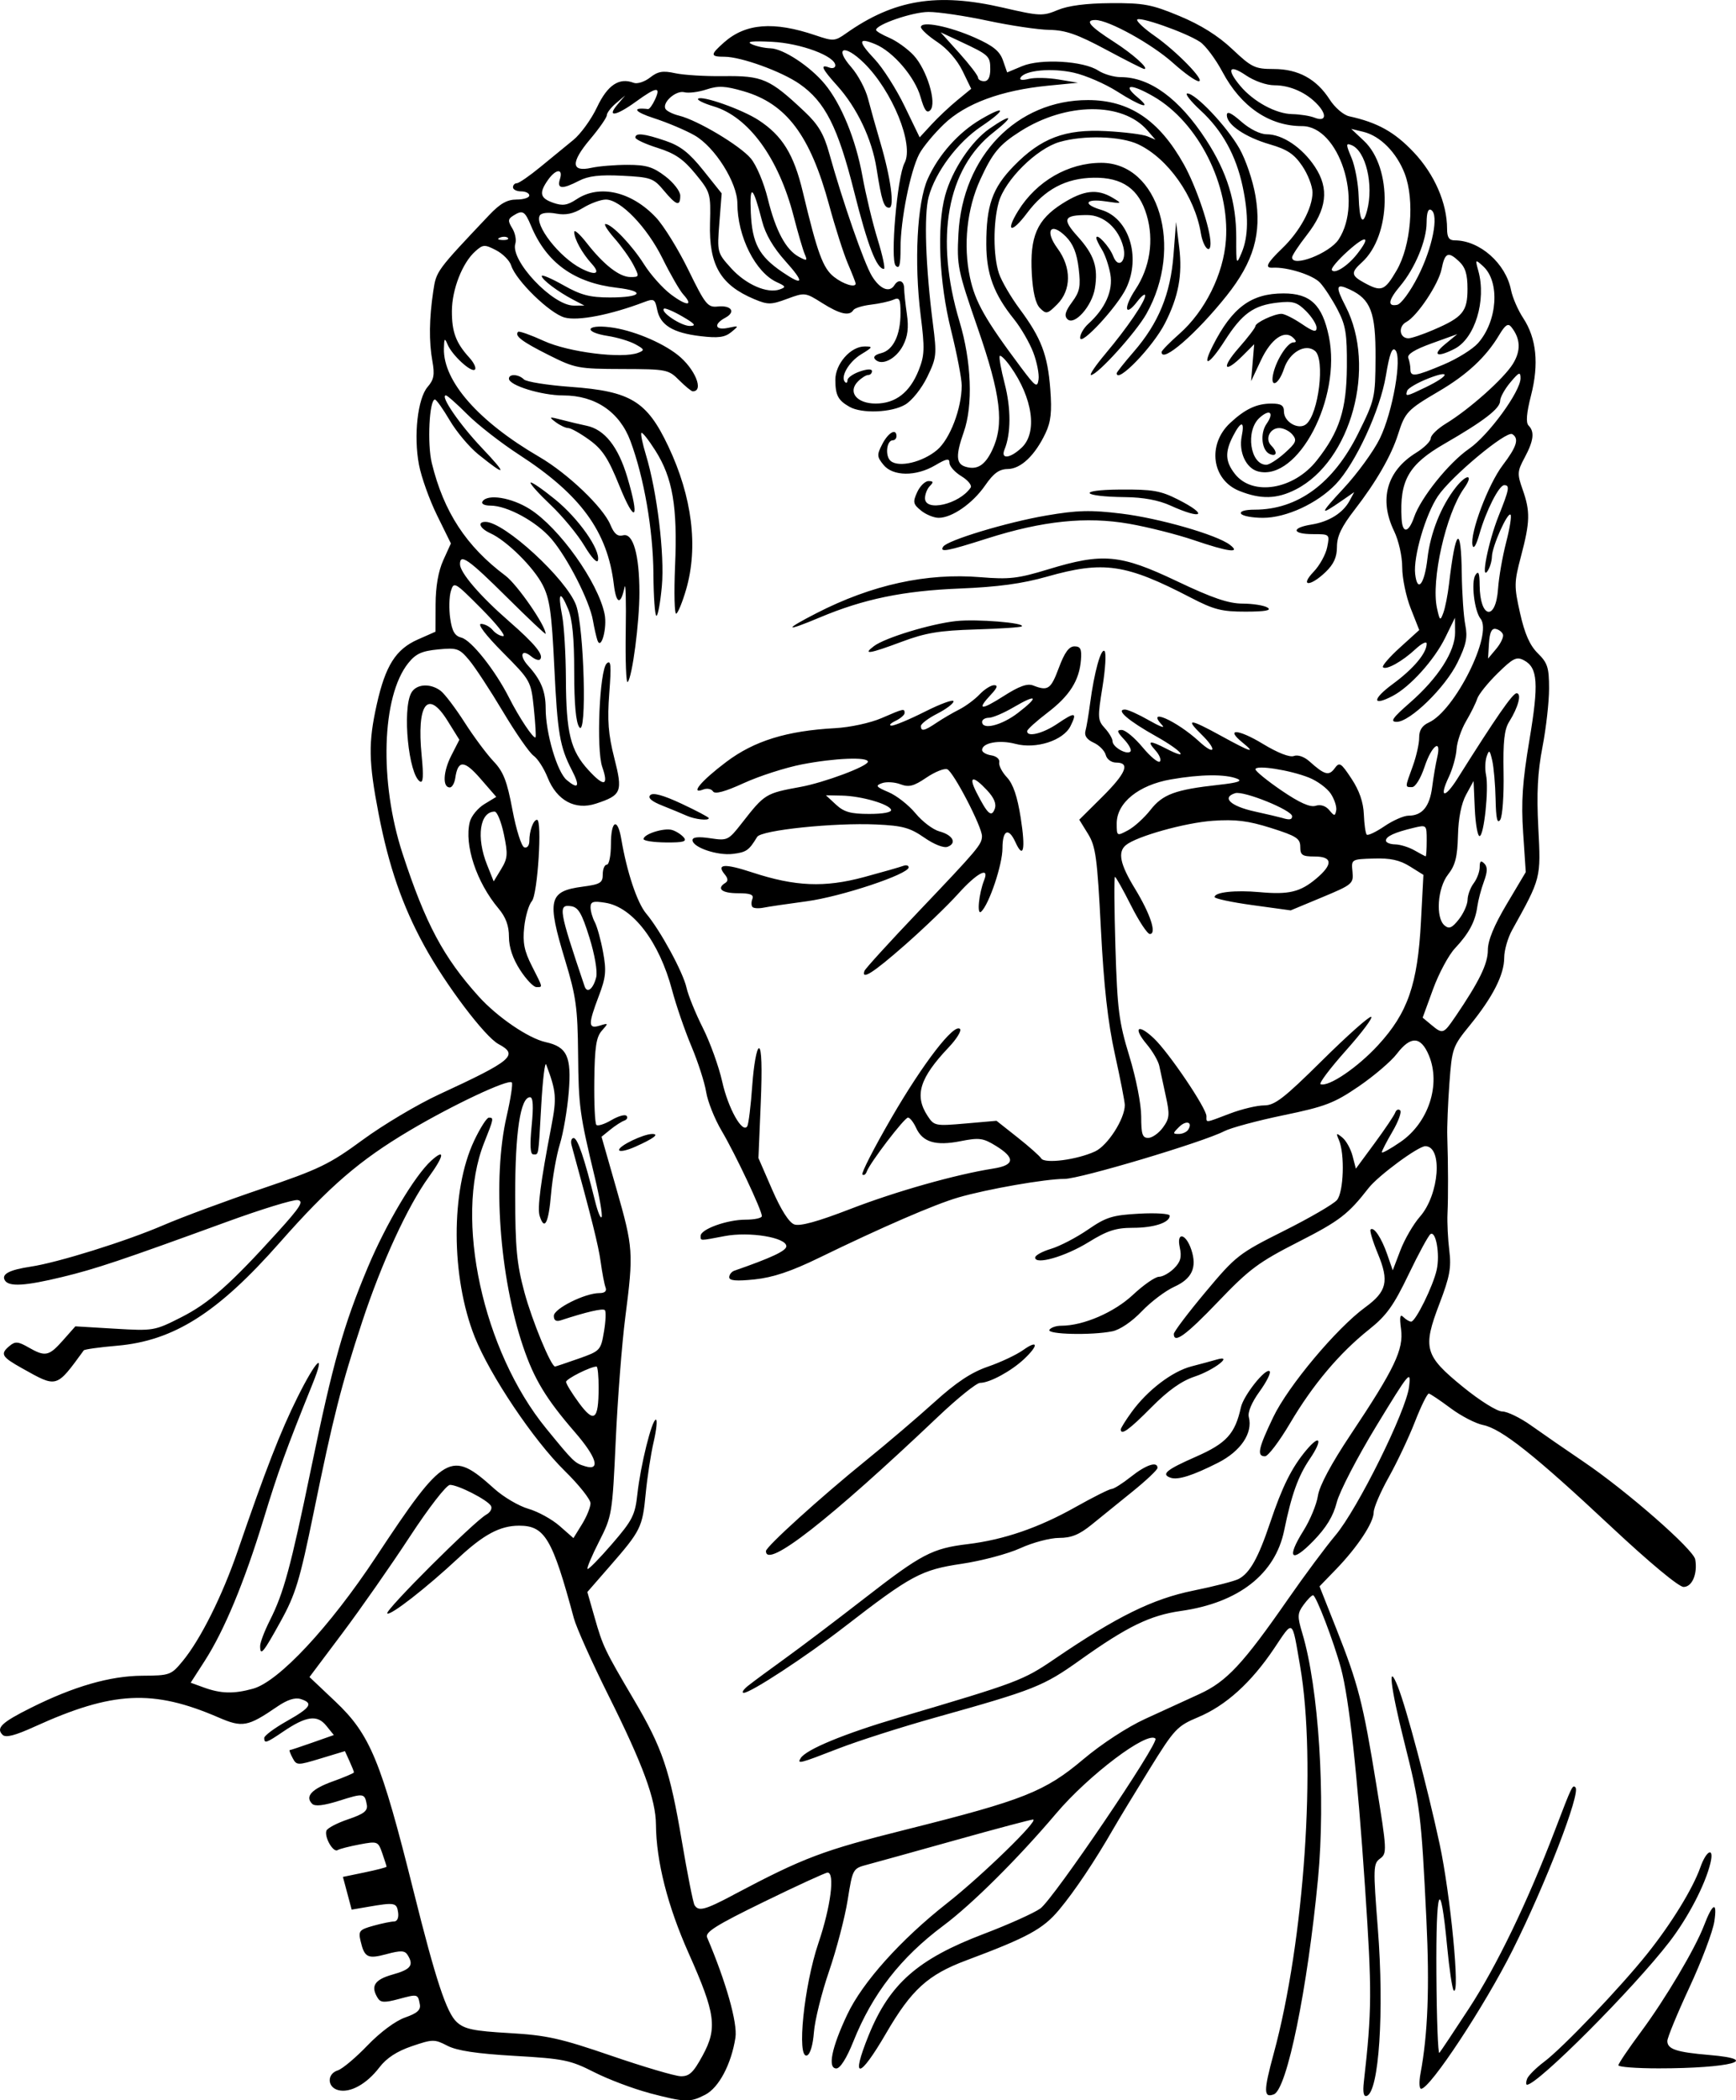 <?xml version="1.0" encoding="UTF-8" standalone="no"?>
<!-- Created with Inkscape (http://www.inkscape.org/) -->

<svg
   version="1.1"
   id="svg2"
   width="108.957"
   height="131.772"
   viewBox="0 0 136.196 164.715"
   sodipodi:docname="disgusted-man.svg"
   inkscape:version="1.2.2 (732a01da63, 2022-12-09)"
   xmlns:inkscape="http://www.inkscape.org/namespaces/inkscape"
   xmlns:sodipodi="http://sodipodi.sourceforge.net/DTD/sodipodi-0.dtd"
   xmlns="http://www.w3.org/2000/svg"
   xmlns:svg="http://www.w3.org/2000/svg">
  <defs
     id="defs6" />
  <sodipodi:namedview
     id="namedview4"
     pagecolor="#ffffff"
     bordercolor="#000000"
     borderopacity="0.25"
     inkscape:showpageshadow="2"
     inkscape:pageopacity="0.0"
     inkscape:pagecheckerboard="0"
     inkscape:deskcolor="#d1d1d1"
     showgrid="false"
     inkscape:zoom="1.2050654"
     inkscape:cx="75.09966"
     inkscape:cy="84.64271"
     inkscape:window-width="1680"
     inkscape:window-height="987"
     inkscape:window-x="-8"
     inkscape:window-y="-8"
     inkscape:window-maximized="1"
     inkscape:current-layer="g8" />
  <g
     inkscape:groupmode="layer"
     inkscape:label="Image"
     id="g8"
     transform="translate(-11.281,-16.541)">
    <path
       style="fill:#000000;stroke-width:0.32"
       d="m 62.21,180.677 c -1.254,-0.329 -3.198,-1.063 -4.32,-1.632 -1.869,-0.948 -2.389,-1.054 -6.241,-1.276 -2.962,-0.171 -4.516,-0.405 -5.268,-0.794 -1.013,-0.524 -1.151,-0.522 -2.79,0.035 -1.173,0.399 -1.986,0.93 -2.545,1.662 -0.997,1.307 -2.299,2.027 -3.227,1.784 -0.875,-0.229 -0.901,-1.275 -0.038,-1.549 0.358,-0.114 1.407,-0.994 2.331,-1.956 0.993,-1.034 2.2,-1.93 2.949,-2.191 0.943,-0.328 1.24,-0.591 1.158,-1.026 -0.156,-0.825 -0.158,-0.826 -1.663,-0.421 -1.087,0.293 -1.412,0.281 -1.627,-0.059 -0.6,-0.947 -0.28,-1.461 1.161,-1.865 1.43,-0.4 1.678,-0.73 1.161,-1.545 -0.216,-0.341 -0.54,-0.352 -1.636,-0.057 -1.49,0.401 -1.74,0.276 -2.046,-1.023 -0.185,-0.787 -0.095,-0.894 0.999,-1.198 0.661,-0.184 1.392,-0.335 1.624,-0.336 0.255,-9.6e-4 0.382,-0.288 0.32,-0.722 -0.108,-0.758 -0.267,-0.787 -2.352,-0.429 l -1.29,0.221 -0.343,-1.283 -0.343,-1.283 1.712,-0.355 c 0.942,-0.195 1.712,-0.396 1.712,-0.445 0,-0.049 -0.151,-0.523 -0.336,-1.053 -0.328,-0.942 -0.368,-0.957 -1.781,-0.693 -0.795,0.149 -1.573,0.349 -1.728,0.445 -0.341,0.211 -1.045,-1.011 -0.876,-1.52 0.066,-0.199 0.832,-0.602 1.701,-0.896 1.241,-0.42 1.557,-0.665 1.47,-1.141 -0.166,-0.913 -0.239,-0.924 -2.17,-0.315 -1.218,0.384 -1.897,0.46 -2.119,0.239 -0.579,-0.579 -0.039,-1.161 1.639,-1.764 0.902,-0.324 1.64,-0.64 1.64,-0.702 0,-0.062 -0.159,-0.462 -0.353,-0.888 l -0.353,-0.776 -1.89,0.572 c -1.843,0.558 -1.899,0.557 -2.218,-0.039 -0.18,-0.337 -0.281,-0.612 -0.224,-0.612 0.057,0 0.859,-0.266 1.782,-0.591 l 1.679,-0.591 -0.597,-0.737 c -0.71,-0.876 -1.574,-0.756 -3.382,0.471 -1.323,0.898 -1.482,0.951 -1.482,0.491 0,-0.174 0.792,-0.764 1.76,-1.311 1.906,-1.076 2.12,-1.415 1.098,-1.739 -0.442,-0.14 -1.053,0.058 -1.84,0.597 -2.311,1.582 -2.729,1.659 -4.605,0.848 -5.142,-2.223 -8.3,-2.065 -14.425,0.72 -1.551,0.705 -2.27,0.889 -2.516,0.643 -0.535,-0.535 -0.078,-0.97 2.231,-2.123 3.358,-1.677 6.203,-2.497 8.723,-2.512 2.173,-0.014 2.268,-0.048 3.183,-1.158 1.393,-1.69 3.106,-5.118 4.31,-8.627 2.175,-6.336 3.354,-9.366 4.684,-12.038 1.51,-3.031 2.251,-3.694 1.188,-1.063 -2.097,5.195 -2.701,6.863 -3.852,10.639 -1.489,4.887 -3.079,8.711 -4.61,11.087 l -1.1,1.708 1.045,0.379 c 1.336,0.484 2.344,0.508 3.851,0.089 2.016,-0.56 6.008,-4.836 9.64,-10.328 5.395,-8.156 5.871,-8.431 9.28,-5.357 0.723,0.652 1.928,1.362 2.679,1.578 0.751,0.216 1.853,0.822 2.45,1.346 l 1.084,0.952 0.67,-1.084 c 0.369,-0.596 0.67,-1.336 0.67,-1.645 0,-0.308 -0.915,-1.457 -2.033,-2.553 -2.427,-2.379 -5.86,-7.489 -7.054,-10.499 -1.867,-4.707 -1.887,-11.485 -0.045,-15.379 0.472,-0.998 0.992,-1.814 1.155,-1.814 0.403,0 0.392,0.057 -0.375,1.988 -2.353,5.928 -0.095,16.307 4.87,22.384 2.169,2.655 2.24,2.723 3.082,2.975 1.208,0.362 0.874,-0.719 -0.827,-2.682 -2.26,-2.608 -3.2,-4.161 -4.064,-6.715 -1.857,-5.488 -2.408,-13.195 -1.292,-18.047 0.316,-1.374 0.5,-2.572 0.408,-2.664 -0.283,-0.283 -4.656,1.777 -8.041,3.787 -3.917,2.326 -6.287,4.371 -10.173,8.78 -4.857,5.51 -8.312,7.698 -12.762,8.081 -1.373,0.118 -2.546,0.282 -2.606,0.364 -2.178,2.982 -2.072,2.951 -4.83,1.41 -1.63,-0.911 -1.75,-1.128 -0.98,-1.768 0.431,-0.358 0.665,-0.339 1.466,0.121 1.322,0.759 1.607,0.701 2.714,-0.55 l 0.971,-1.097 3.089,0.184 c 3.037,0.181 3.125,0.166 5.212,-0.893 2.193,-1.113 3.842,-2.57 7.58,-6.697 1.78,-1.965 2.063,-2.417 1.56,-2.496 -0.338,-0.053 -2.83,0.712 -5.54,1.699 -8.354,3.045 -10.276,3.689 -12.926,4.332 -2.913,0.706 -4.185,0.783 -4.502,0.269 -0.3,-0.485 0.34,-0.827 2.014,-1.078 2.147,-0.322 7.491,-1.991 10.423,-3.255 1.444,-0.622 4.899,-1.903 7.677,-2.845 4.545,-1.541 5.345,-1.928 7.966,-3.852 1.603,-1.176 4.297,-2.778 5.988,-3.559 5.749,-2.656 6.259,-3.087 4.657,-3.945 -1.07,-0.573 -4.154,-4.655 -5.827,-7.714 -1.717,-3.139 -2.784,-6.223 -3.58,-10.346 -0.792,-4.103 -0.816,-5.573 -0.142,-8.588 0.678,-3.032 1.491,-4.316 3.216,-5.079 l 1.389,-0.614 0.007,-2.145 c 0.005,-1.397 0.215,-2.603 0.604,-3.46 l 0.597,-1.315 -1.085,-2.205 c -0.597,-1.213 -1.235,-2.997 -1.419,-3.965 -0.432,-2.277 -0.105,-5.203 0.682,-6.11 0.489,-0.563 0.561,-0.956 0.37,-2.015 -0.276,-1.537 -0.254,-3.339 0.07,-5.496 0.237,-1.578 0.236,-1.577 4.376,-5.951 0.864,-0.913 1.418,-1.228 2.16,-1.228 0.549,0 0.998,-0.144 0.998,-0.32 0,-0.176 -0.288,-0.32 -0.64,-0.32 -0.352,0 -0.64,-0.144 -0.64,-0.32 0,-0.176 0.135,-0.32 0.301,-0.32 0.165,0 0.993,-0.571 1.84,-1.268 0.847,-0.697 2.012,-1.651 2.589,-2.12 0.577,-0.468 1.416,-1.626 1.863,-2.572 0.825,-1.744 1.737,-2.351 2.875,-1.914 0.28,0.107 0.856,-0.078 1.281,-0.411 0.62,-0.488 1.007,-0.555 1.972,-0.343 0.66,0.145 2.352,0.249 3.76,0.231 3.114,-0.04 3.646,0.193 6.415,2.804 1.049,0.989 1.489,1.732 1.899,3.2 1.075,3.856 2.746,8.659 3.363,9.672 0.628,1.03 1.382,1.338 1.764,0.72 0.315,-0.51 0.76,-0.371 0.764,0.24 0.002,0.308 0.099,1.22 0.216,2.027 0.153,1.058 0.069,1.743 -0.3,2.457 -0.545,1.055 -1.66,1.623 -2.175,1.108 -0.202,-0.202 -0.041,-0.379 0.457,-0.504 0.946,-0.237 1.518,-1.42 1.518,-3.138 0,-1.118 -0.078,-1.265 -0.56,-1.053 -0.308,0.135 -1.101,0.31 -1.762,0.388 -0.661,0.078 -1.282,0.271 -1.379,0.428 -0.303,0.491 -1.062,0.318 -2.45,-0.559 -1.319,-0.832 -1.359,-0.837 -2.739,-0.326 -1.266,0.469 -1.512,0.472 -2.571,0.03 -2.661,-1.112 -3.574,-2.674 -3.485,-5.963 0.063,-2.336 0.036,-2.429 -1.146,-3.872 -0.942,-1.15 -1.599,-1.6 -2.96,-2.03 -0.962,-0.303 -1.749,-0.669 -1.749,-0.813 0,-0.392 0.678,-0.319 2.369,0.257 1.171,0.399 1.855,0.935 2.962,2.32 l 1.439,1.801 -0.181,2.323 c -0.179,2.302 -0.17,2.335 0.92,3.542 1.155,1.279 2.832,2.013 3.812,1.669 0.513,-0.18 0.488,-0.245 -0.217,-0.567 -1.686,-0.768 -3.097,-3.581 -3.102,-6.181 -0.003,-1.628 -1.765,-4.427 -3.362,-5.338 -0.704,-0.402 -2.144,-1.01 -3.2,-1.351 -1.52,-0.491 -1.753,-0.863 -0.445,-0.709 0.107,0.013 0.356,-0.33 0.553,-0.762 0.47,-1.032 0.111,-0.991 -1.498,0.175 -1.571,1.138 -2.326,1.262 -1.46,0.24 l 0.61,-0.72 -0.72,0.61 c -0.396,0.335 -0.72,0.758 -0.72,0.939 0,0.181 -0.589,1.029 -1.309,1.883 -1.536,1.821 -1.502,2.599 0.097,2.243 0.579,-0.129 1.856,-0.234 2.838,-0.234 1.463,0 1.998,0.162 2.96,0.896 0.646,0.493 1.175,1.177 1.175,1.52 0,0.876 -0.302,0.781 -1.295,-0.408 -0.806,-0.966 -1.015,-1.039 -3.256,-1.153 -1.761,-0.089 -2.657,0.015 -3.386,0.392 -1.332,0.689 -1.751,0.653 -1.503,-0.127 0.273,-0.859 -0.322,-0.814 -0.942,0.071 -0.716,1.022 -0.621,1.423 0.421,1.787 0.737,0.257 1.102,0.2 1.84,-0.287 1.787,-1.178 4.293,-0.6 6.212,1.433 0.61,0.646 1.757,2.502 2.55,4.125 1.323,2.708 1.512,2.944 2.296,2.862 1.083,-0.112 1.444,0.427 0.591,0.884 -0.945,0.506 -0.797,1.009 0.231,0.789 0.856,-0.183 0.862,-0.174 0.24,0.336 -0.502,0.41 -1.021,0.479 -2.4,0.316 -2.166,-0.255 -3.165,-0.862 -3.407,-2.069 -0.169,-0.844 -0.256,-0.897 -1.015,-0.608 -2.649,1.007 -5.202,1.503 -6.249,1.214 -1.171,-0.323 -3.818,-2.899 -4.193,-4.081 -0.122,-0.385 -0.657,-0.924 -1.188,-1.199 -0.894,-0.462 -1.016,-0.456 -1.623,0.084 -1.014,0.901 -1.831,2.983 -1.839,4.684 -0.007,1.64 0.314,2.501 1.368,3.658 0.36,0.395 0.557,0.816 0.439,0.935 -0.274,0.274 -1.798,-1.126 -2.148,-1.973 -0.224,-0.541 -0.268,-0.488 -0.285,0.337 -0.053,2.564 2.723,5.714 7.474,8.48 2.239,1.303 5.017,3.955 5.588,5.332 0.295,0.713 0.566,0.936 0.998,0.823 0.783,-0.205 1.276,1.526 1.278,4.486 0.002,2.352 -0.559,6.634 -0.92,7.017 -0.122,0.13 -0.191,-1.67 -0.153,-4 0.038,-2.33 -0.005,-3.876 -0.095,-3.436 -0.295,1.439 -0.653,1.344 -0.841,-0.223 -0.498,-4.152 -2.608,-7.038 -7.429,-10.164 -1.408,-0.913 -3.233,-2.333 -4.055,-3.157 -0.822,-0.823 -1.582,-1.497 -1.688,-1.497 -0.491,0 1.067,2.273 2.832,4.132 2.017,2.124 1.925,2.283 -0.289,0.496 -0.704,-0.568 -1.712,-1.767 -2.24,-2.664 -0.528,-0.897 -1.051,-1.634 -1.163,-1.638 -0.443,-0.014 -0.616,3.476 -0.247,4.985 0.936,3.829 2.703,6.531 5.777,8.829 0.922,0.69 3.154,3.915 3.154,4.558 0,0.082 -1.372,-1.212 -3.048,-2.875 -3.001,-2.977 -3.672,-3.449 -3.672,-2.588 0,0.666 1.562,2.488 3.83,4.465 2.068,1.804 2.779,2.677 2.448,3.009 -0.1,0.1 -0.405,-0.004 -0.677,-0.23 -0.78,-0.647 -0.981,-0.076 -0.255,0.721 1.006,1.105 1.375,2.002 1.375,3.35 0,1.932 0.898,4.985 1.652,5.616 0.919,0.77 1.064,0.503 0.411,-0.76 -0.956,-1.848 -1.135,-2.902 -1.386,-8.128 -0.205,-4.26 -0.359,-5.339 -0.918,-6.422 -0.72,-1.393 -2.813,-3.46 -4.096,-4.044 -0.83,-0.378 -1.052,-0.895 -0.383,-0.892 1.487,0.006 6.357,4.484 7.107,6.535 0.635,1.736 0.864,10.407 0.253,9.569 -0.267,-0.365 -0.4,-1.812 -0.4,-4.337 0,-2.659 -0.144,-4.135 -0.484,-4.948 -0.625,-1.497 -0.813,-1.278 -0.462,0.539 0.153,0.792 0.285,3.024 0.294,4.96 0.019,4.235 0.359,5.61 1.77,7.149 1.227,1.339 1.605,1.254 1.083,-0.244 -0.481,-1.38 -0.217,-7.585 0.346,-8.117 0.334,-0.315 0.372,0.124 0.204,2.332 -0.162,2.128 -0.077,3.231 0.391,5.067 0.681,2.671 0.579,2.926 -1.434,3.59 -1.63,0.538 -3.071,-0.238 -3.793,-2.044 -0.287,-0.719 -0.784,-1.49 -1.104,-1.713 -0.32,-0.224 -1.401,-1.782 -2.404,-3.462 -1.003,-1.68 -2.197,-3.499 -2.653,-4.041 -0.768,-0.913 -0.949,-0.975 -2.433,-0.832 -1.281,0.123 -1.752,0.339 -2.341,1.075 -2.088,2.608 -2.288,9.306 -0.447,14.934 1.8,5.501 3.206,8.138 5.974,11.206 1.463,1.621 3.904,3.285 5.254,3.582 1.684,0.37 2.038,1.136 1.811,3.918 -0.111,1.365 -0.425,3.202 -0.697,4.082 -0.272,0.88 -0.583,2.644 -0.692,3.92 -0.194,2.287 -0.515,2.902 -0.893,1.712 -0.193,-0.608 0.069,-2.615 0.913,-7.009 0.435,-2.264 0.396,-2.744 -0.4,-4.863 -0.099,-0.264 -0.274,1.176 -0.389,3.2 -0.236,4.159 -0.184,3.84 -0.633,3.84 -0.228,0 -0.267,-0.736 -0.119,-2.24 0.152,-1.539 0.112,-2.24 -0.128,-2.24 -0.752,0 -1.169,2.754 -1.164,7.68 0.004,4.137 0.125,5.403 0.728,7.631 0.602,2.225 2.083,5.809 2.4,5.809 0.048,0 0.873,-0.277 1.835,-0.615 1.709,-0.601 1.753,-0.649 2.002,-2.119 0.14,-0.827 0.171,-1.587 0.07,-1.688 -0.159,-0.159 -1.425,0.133 -3.444,0.794 -0.381,0.125 -0.56,0.015 -0.56,-0.345 0,-0.566 2.446,-1.786 3.581,-1.786 0.417,0 0.588,-0.156 0.479,-0.439 -0.093,-0.241 -0.265,-1.141 -0.383,-2 -0.179,-1.298 -0.701,-3.393 -2.286,-9.161 -0.085,-0.308 -0.01,-0.56 0.165,-0.56 0.307,0 0.842,1.576 1.681,4.952 0.218,0.875 0.45,1.429 0.516,1.231 0.066,-0.198 -0.168,-1.563 -0.521,-3.032 -1.212,-5.048 -1.288,-5.608 -1.328,-9.734 -0.035,-3.623 -0.16,-4.535 -1.011,-7.337 -1.455,-4.794 -1.301,-5.439 1.381,-5.795 1.376,-0.183 1.566,-0.3 1.566,-0.967 0,-0.417 0.144,-0.759 0.32,-0.759 0.176,0 0.32,-0.72 0.32,-1.6 0,-1.875 0.521,-2.131 0.814,-0.4 0.437,2.581 1.245,4.997 1.953,5.838 1.11,1.319 2.9,4.611 3.164,5.818 0.128,0.585 0.703,1.999 1.278,3.143 0.575,1.144 1.26,3.045 1.523,4.225 0.467,2.096 1.591,4.097 1.964,3.494 0.103,-0.166 0.28,-1.611 0.393,-3.211 0.114,-1.599 0.35,-2.908 0.526,-2.908 0.206,0 0.256,1.528 0.139,4.306 l -0.181,4.306 1.079,2.482 c 0.683,1.571 1.318,2.57 1.73,2.722 0.447,0.165 1.83,-0.215 4.399,-1.208 3.572,-1.38 8.277,-2.711 11.217,-3.172 1.676,-0.263 1.746,-0.826 0.22,-1.769 -1.017,-0.629 -1.317,-0.669 -2.786,-0.379 -1.957,0.387 -2.977,0.082 -3.489,-1.042 -0.202,-0.444 -0.489,-0.806 -0.637,-0.806 -0.282,0 -2.989,3.544 -3.237,4.238 -0.079,0.221 -0.231,0.322 -0.339,0.224 -0.107,-0.098 0.917,-2.096 2.276,-4.439 2.484,-4.284 4.913,-7.434 5.379,-6.977 0.138,0.135 -0.258,0.783 -0.881,1.44 -2.293,2.42 -2.711,3.777 -1.659,5.383 0.512,0.781 0.607,0.8 2.967,0.594 l 2.439,-0.213 1.645,1.3 c 0.905,0.715 1.742,1.458 1.861,1.65 0.271,0.439 2.796,0.112 4.225,-0.547 0.989,-0.456 2.334,-2.552 2.334,-3.637 0,-0.254 -0.349,-2.044 -0.776,-3.979 -0.553,-2.51 -0.869,-5.332 -1.1,-9.848 -0.286,-5.576 -0.406,-6.463 -1.011,-7.441 l -0.686,-1.111 1.787,-1.773 c 1.884,-1.869 2.229,-2.705 1.117,-2.705 -0.386,0 -0.736,-0.254 -0.827,-0.601 -0.086,-0.331 -0.514,-0.764 -0.951,-0.963 -0.528,-0.241 -0.742,-0.548 -0.64,-0.919 0.085,-0.307 0.249,-1.277 0.364,-2.157 0.322,-2.448 0.862,-4.391 1.138,-4.101 0.137,0.143 0.061,1.413 -0.168,2.821 -0.389,2.392 -0.377,2.603 0.188,3.221 0.333,0.363 0.605,0.826 0.605,1.029 0,0.449 1.116,1.088 1.401,0.803 0.113,-0.113 -0.109,-0.54 -0.494,-0.949 -0.564,-0.601 -0.601,-0.744 -0.189,-0.744 0.28,0 1.016,0.61 1.634,1.355 0.619,0.745 1.23,1.25 1.358,1.122 0.128,-0.128 -0.029,-0.522 -0.348,-0.875 -0.699,-0.773 -0.459,-0.812 0.844,-0.138 1.913,0.989 1.243,0.173 -0.791,-0.965 -2.174,-1.216 -3.201,-2.099 -2.442,-2.099 0.226,0 1.072,0.379 1.879,0.843 0.807,0.463 1.288,0.651 1.068,0.416 -1.385,-1.477 1.071,-0.411 2.877,1.249 1.253,1.151 1.424,0.664 0.19,-0.542 -1.325,-1.296 -0.959,-1.269 1.557,0.114 2.296,1.262 2.756,1.403 1.651,0.508 -1.399,-1.134 -0.329,-1.067 1.592,0.101 1.164,0.707 2.112,1.078 2.435,0.954 0.313,-0.12 0.817,0.055 1.234,0.43 1.172,1.054 1.519,1.15 1.963,0.543 0.381,-0.522 0.493,-0.454 1.327,0.808 0.613,0.926 0.93,1.841 0.968,2.796 0.031,0.78 0.133,1.495 0.226,1.589 0.093,0.093 0.719,-0.203 1.389,-0.658 0.671,-0.456 1.518,-0.828 1.884,-0.828 1.077,0 1.663,-0.705 1.861,-2.24 0.102,-0.792 0.279,-1.836 0.393,-2.32 0.364,-1.543 -0.427,-0.966 -0.987,0.72 -0.305,0.919 -0.725,1.6 -0.986,1.6 -0.56,0 -0.562,0.057 0.057,-1.64 0.281,-0.77 0.507,-1.778 0.503,-2.239 -0.006,-0.58 0.229,-0.947 0.758,-1.188 2.046,-0.932 5.037,-6.926 4.06,-8.136 -0.491,-0.609 -0.758,-2.898 -0.401,-3.437 0.239,-0.36 0.321,-0.16 0.328,0.8 0.02,2.617 1.266,2.86 1.444,0.282 0.062,-0.891 0.346,-2.523 0.632,-3.627 0.286,-1.103 0.442,-2.083 0.348,-2.178 -0.235,-0.235 -1.447,2.487 -1.461,3.283 -0.007,0.352 -0.156,0.856 -0.332,1.12 -0.577,0.866 0.048,-2.283 0.852,-4.295 0.842,-2.106 0.9,-2.425 0.444,-2.425 -0.408,0 -1.429,2.015 -1.948,3.842 -0.25,0.879 -0.459,1.218 -0.538,0.873 -0.216,-0.945 1.233,-4.788 2.37,-6.281 1.107,-1.455 1.302,-2.093 0.747,-2.436 -0.467,-0.289 -4.8,3.324 -5.834,4.865 -0.973,1.449 -1.939,4.754 -1.783,6.105 0.175,1.515 0.732,0.809 0.964,-1.222 0.228,-1.995 1.069,-4.105 2.22,-5.567 0.873,-1.11 1.441,-1.044 0.645,0.075 -1.419,1.993 -2.596,7.215 -2.117,9.394 0.219,0.996 0.255,1.022 0.5,0.359 0.145,-0.393 0.344,-1.401 0.442,-2.24 0.516,-4.418 0.952,-4.769 1.003,-0.806 0.02,1.54 0.144,3.342 0.276,4.004 0.193,0.972 0.075,1.54 -0.612,2.945 -0.957,1.956 -3.72,4.651 -4.768,4.651 -0.545,0 -0.339,-0.299 1.046,-1.51 2.207,-1.93 3.546,-4.021 3.533,-5.513 l -0.01,-1.137 -0.764,1.56 c -0.855,1.746 -2.752,3.849 -4.117,4.566 -1.636,0.859 -1.626,0.263 0.016,-0.943 1.612,-1.184 2.646,-2.415 2.646,-3.152 0,-0.215 -0.396,-0.022 -0.88,0.43 -1.03,0.96 -2.3,1.666 -2.55,1.416 -0.096,-0.096 0.505,-0.792 1.336,-1.546 l 1.511,-1.371 -0.668,-1.692 c -0.368,-0.931 -0.668,-2.379 -0.668,-3.22 0,-0.873 -0.274,-2.096 -0.64,-2.853 -1.199,-2.483 -0.571,-4.715 1.727,-6.135 0.634,-0.392 1.153,-0.905 1.153,-1.14 0,-0.235 0.54,-0.757 1.2,-1.158 1.834,-1.117 4.531,-3.521 5.246,-4.677 0.64,-1.035 0.597,-1.983 -0.131,-2.893 -0.25,-0.313 -0.474,-0.163 -0.953,0.64 -1.028,1.723 -2.518,3.11 -4.749,4.418 -2.441,1.432 -2.632,1.634 -3.175,3.35 -0.532,1.683 -1.72,3.746 -3.42,5.94 -1.024,1.321 -1.379,2.069 -1.379,2.9 0,0.81 -0.249,1.359 -0.898,1.98 -1.215,1.164 -2.046,1.136 -0.928,-0.032 0.47,-0.49 0.947,-1.354 1.06,-1.92 0.205,-1.025 0.201,-1.028 -1.114,-1.028 -1.649,0 -1.728,-0.493 -0.12,-0.751 1.381,-0.222 2.478,-0.909 2.995,-1.873 l 0.36,-0.672 -0.917,0.636 c -1.85,1.283 -1.837,1.137 0.086,-0.931 1.079,-1.161 2.357,-2.917 2.838,-3.901 1.015,-2.074 1.771,-6.384 1.217,-6.937 -0.253,-0.253 -0.457,0.3 -0.738,2 -0.446,2.698 -2.386,6.897 -3.935,8.515 -1.443,1.508 -3.884,2.635 -5.708,2.635 -0.835,0 -1.607,-0.144 -1.716,-0.32 -0.119,-0.193 0.303,-0.32 1.061,-0.32 3.384,0 6.185,-2.063 8.13,-5.989 1.301,-2.626 1.339,-2.793 1.354,-5.956 0.016,-3.53 -0.375,-4.557 -2.026,-5.325 -1.082,-0.503 -1.141,-0.261 -0.324,1.319 2.453,4.744 0.437,12.152 -3.911,14.37 -1.478,0.754 -2.738,0.786 -4.421,0.113 -2.163,-0.865 -2.54,-3.636 -0.726,-5.327 1.18,-1.1 2.082,-1.524 3.243,-1.524 0.762,0 0.981,0.14 0.981,0.629 0,0.821 1.156,1.472 1.745,0.984 0.974,-0.808 1.49,-5.08 0.694,-5.74 -0.748,-0.62 -2.007,0.098 -2.432,1.388 -0.435,1.317 -1.147,1.581 -0.827,0.307 0.272,-1.082 1.119,-2.367 1.561,-2.367 0.247,0 0.245,-0.102 -0.005,-0.352 -0.675,-0.675 -1.743,0.058 -2.537,1.744 l -0.777,1.648 0.121,-1.448 0.121,-1.448 -0.888,0.888 c -1.471,1.471 -1.728,0.998 -0.324,-0.597 0.719,-0.817 1.307,-1.586 1.307,-1.709 0,-0.273 1.471,-0.966 2.05,-0.966 0.231,0 0.944,0.356 1.585,0.79 0.906,0.615 1.165,0.683 1.165,0.305 0,-0.267 -0.371,-0.856 -0.824,-1.309 -0.705,-0.705 -1.029,-0.801 -2.235,-0.665 -1.889,0.213 -2.783,0.858 -4.15,2.995 -1.224,1.914 -1.836,2.171 -0.936,0.393 1.522,-3.008 3.012,-4.11 5.555,-4.11 2.102,0 3.038,0.89 3.555,3.382 1.002,4.828 -2.422,11.365 -5.544,10.581 -0.947,-0.238 -1.544,-1.511 -1.293,-2.762 0.245,-1.224 -0.052,-1.231 -0.679,-0.018 -0.652,1.261 -0.615,2.008 0.146,2.976 1.384,1.759 4.606,1.232 6.413,-1.05 1.786,-2.255 2.344,-3.987 2.369,-7.35 0.019,-2.593 -0.087,-3.252 -0.727,-4.48 -0.412,-0.792 -1.033,-1.747 -1.38,-2.122 -0.556,-0.601 -2.576,-1.24 -3.71,-1.173 -0.659,0.039 -0.463,-0.359 0.748,-1.522 1.383,-1.329 2.372,-3.152 2.372,-4.376 0,-0.494 -0.363,-1.433 -0.807,-2.086 -0.634,-0.934 -1.177,-1.295 -2.537,-1.69 -1.927,-0.56 -3.376,-1.542 -3.376,-2.287 0,-0.345 0.335,-0.196 1.131,0.503 0.67,0.588 1.486,0.994 2,0.994 1.238,0.002 2.784,1.044 3.778,2.546 1.138,1.719 0.945,3.328 -0.642,5.365 -0.631,0.81 -1.148,1.594 -1.148,1.741 0,0.819 2.935,-0.311 3.653,-1.407 1.944,-2.966 0.033,-8.886 -2.868,-8.886 -2.56,0 -4.79,-1.515 -6.244,-4.245 -0.542,-1.018 -1.34,-2.082 -1.773,-2.366 -1.146,-0.751 -4.927,-2.07 -4.927,-1.719 0,0.165 0.612,0.725 1.36,1.245 1.717,1.194 4.026,3.565 3.472,3.565 -0.23,0 -1.13,-0.64 -2,-1.423 -1.66,-1.493 -5.065,-3.377 -6.102,-3.377 -0.868,0 -0.45,0.492 1.451,1.711 1.49,0.955 2.799,2.129 2.374,2.129 -0.09,0 -1.439,-0.684 -2.999,-1.52 -2.247,-1.204 -3.168,-1.525 -4.436,-1.546 -0.88,-0.014 -3.063,-0.338 -4.85,-0.72 -1.788,-0.382 -3.876,-0.691 -4.64,-0.687 -1.254,0.006 -4.11,0.988 -4.11,1.413 0,0.094 0.468,0.372 1.04,0.616 0.572,0.245 1.427,0.859 1.901,1.364 1.045,1.116 1.852,3.775 1.309,4.317 -0.268,0.268 -0.463,0.001 -0.758,-1.038 -0.446,-1.572 -2.153,-3.565 -3.548,-4.142 -1.36,-0.563 -1.378,-0.229 -0.062,1.166 0.644,0.683 1.703,2.343 2.355,3.69 l 1.184,2.449 0.93,-1.009 c 0.511,-0.555 1.421,-1.412 2.022,-1.904 l 1.092,-0.895 -0.683,-1.406 c -0.409,-0.843 -1.2,-1.748 -1.972,-2.259 -0.709,-0.469 -1.289,-0.997 -1.289,-1.173 0,-0.507 2.214,-0.071 4.252,0.836 1.415,0.63 1.93,1.048 2.182,1.771 l 0.33,0.946 1.177,-0.492 c 1.45,-0.606 4.812,-0.411 5.967,0.346 0.434,0.284 1.231,0.517 1.77,0.517 2.285,0 4.592,1.692 6.684,4.903 1.659,2.546 2.382,4.889 2.375,7.693 -0.006,2.141 0.005,2.17 0.428,1.163 0.528,-1.257 0.552,-2.93 0.074,-5.183 -0.515,-2.427 -1.604,-4.4 -3.284,-5.949 -0.804,-0.741 -1.277,-1.347 -1.052,-1.347 0.648,0 3.08,2.567 4.073,4.299 0.507,0.885 1.066,2.532 1.271,3.746 0.497,2.949 -0.137,5.142 -2.259,7.809 -2.37,2.978 -5.108,5.351 -5.108,4.426 0,-0.11 0.623,-0.748 1.383,-1.417 2.026,-1.783 3.473,-4.691 3.664,-7.363 0.31,-4.328 -2.169,-9.237 -5.69,-11.27 -1.754,-1.013 -2.494,-0.97 -1.243,0.072 1.213,1.01 0.288,0.746 -1.599,-0.457 -0.949,-0.604 -2.48,-1.268 -3.403,-1.474 -1.72,-0.385 -3.815,-0.196 -4.168,0.375 -0.124,0.201 0.112,0.243 0.633,0.112 0.457,-0.115 1.513,-0.094 2.347,0.047 l 1.516,0.255 -2.351,0.23 c -3.666,0.359 -6.472,1.396 -8.164,3.017 -0.793,0.76 -1.668,1.819 -1.945,2.355 -0.7,1.354 -1.46,5.166 -1.46,7.324 0,1.391 -0.087,1.716 -0.38,1.423 -0.444,-0.444 0.119,-6.982 0.693,-8.055 0.767,-1.433 -0.957,-5.67 -3.197,-7.857 -1.532,-1.496 -2.346,-1.211 -0.981,0.344 0.526,0.599 1.115,1.704 1.31,2.454 0.194,0.751 0.632,2.307 0.971,3.459 0.818,2.77 1.133,5.107 0.689,5.107 -0.416,0 -0.59,-0.541 -0.989,-3.084 -0.362,-2.305 -1.534,-4.767 -3.087,-6.486 -1.206,-1.335 -1.372,-1.711 -0.629,-1.425 0.264,0.101 0.48,0.028 0.48,-0.164 0,-0.729 -2.694,-1.735 -4.96,-1.852 -1.564,-0.08 -2.047,-0.024 -1.6,0.185 0.352,0.165 1.014,0.311 1.472,0.323 1.003,0.027 3.1,1.404 4.256,2.794 1.302,1.565 2.441,4.35 2.963,7.238 0.261,1.446 0.797,3.674 1.19,4.95 0.394,1.276 0.616,2.32 0.494,2.32 -0.568,0 -1.277,-1.837 -2.338,-6.063 -1.274,-5.074 -2.282,-7.058 -4.292,-8.451 -1.409,-0.977 -4.585,-2.125 -5.876,-2.125 -1.131,0 -1.135,-0.152 -0.03,-1.129 1.687,-1.493 3.895,-1.664 7.161,-0.555 1.41,0.478 1.526,0.471 2.4,-0.145 3.769,-2.66 7.155,-3.215 12.322,-2.021 2.881,0.666 3.117,0.676 4.292,0.185 0.824,-0.344 2.229,-0.526 4.163,-0.538 2.586,-0.016 3.202,0.1 5.398,1.014 1.659,0.691 3.025,1.547 4.13,2.591 1.522,1.436 1.777,1.559 3.252,1.56 1.924,0.001 3.356,0.782 4.391,2.394 0.407,0.634 1.084,1.215 1.53,1.313 2.229,0.49 3.558,1.23 5.06,2.818 1.632,1.726 2.62,3.992 2.62,6.011 0,0.669 0.155,0.902 0.601,0.902 1.956,0 4.003,1.805 4.415,3.893 0.116,0.587 0.545,1.576 0.954,2.198 1.044,1.586 1.249,3.599 0.618,6.062 -0.357,1.392 -0.418,2.144 -0.195,2.368 0.487,0.487 0.401,1.192 -0.304,2.508 -0.585,1.091 -0.597,1.278 -0.16,2.515 0.605,1.715 0.585,2.523 -0.128,5.224 -0.547,2.07 -0.551,2.349 -0.072,4.48 0.365,1.62 0.764,2.521 1.392,3.138 0.764,0.751 0.88,1.116 0.88,2.765 0,1.045 -0.232,3.103 -0.516,4.575 -0.383,1.982 -0.467,3.629 -0.327,6.356 0.204,3.967 0.219,3.909 -2.053,8 -0.342,0.616 -0.622,1.594 -0.623,2.173 -6.4e-4,1.331 -0.892,3.085 -2.686,5.288 -1.364,1.674 -1.411,1.808 -1.614,4.572 -0.115,1.566 -0.19,3.423 -0.167,4.127 0.072,2.184 0.08,4.743 0.018,6.08 -0.033,0.704 0.031,2.009 0.142,2.901 0.166,1.342 0.034,2.057 -0.77,4.16 -1.338,3.501 -1.176,4.076 1.842,6.534 1.331,1.084 2.68,1.926 3.085,1.926 0.396,0 1.42,0.499 2.275,1.108 0.855,0.609 2.707,1.888 4.115,2.842 3.378,2.288 8.612,6.868 8.747,7.653 0.193,1.129 -0.242,2.157 -0.914,2.157 -0.377,0 -2.692,-1.925 -5.694,-4.735 -5.991,-5.608 -8.6,-7.677 -10.04,-7.964 -0.582,-0.116 -1.728,-0.71 -2.546,-1.32 -0.818,-0.61 -1.585,-1.125 -1.704,-1.145 -0.119,-0.02 -0.61,0.972 -1.09,2.204 -0.48,1.232 -1.406,3.19 -2.056,4.351 -0.65,1.161 -1.183,2.401 -1.183,2.755 0,0.808 -1.269,2.728 -2.955,4.471 l -1.294,1.337 1.309,3.303 c 1.726,4.354 2.101,5.813 3.142,12.223 0.84,5.172 0.853,5.418 0.302,5.821 -0.542,0.396 -0.552,0.718 -0.179,5.48 0.51,6.502 0.093,12.813 -0.868,13.133 -0.247,0.083 -0.322,-0.273 -0.229,-1.096 0.635,-5.621 0.644,-7.088 0.091,-15.298 -0.599,-8.884 -1.246,-14.768 -1.888,-17.152 -0.555,-2.06 -1.959,-5.73 -2.189,-5.718 -0.112,0.006 -0.447,0.346 -0.745,0.756 -0.485,0.668 -0.495,0.9 -0.099,2.219 1.288,4.278 1.84,12.9 1.234,19.254 -0.826,8.661 -2.434,16.517 -3.462,16.911 -0.812,0.312 -0.815,-0.254 -0.017,-3.185 2.41,-8.851 3.369,-22.913 2.074,-30.402 -0.65,-3.757 -0.506,-3.66 -2.042,-1.373 -1.798,2.677 -3.784,4.473 -5.953,5.383 -1.658,0.696 -1.866,0.918 -3.833,4.097 -1.144,1.849 -2.418,3.95 -2.831,4.67 -1.439,2.506 -3.022,4.87 -4.241,6.331 -1.263,1.516 -2.465,2.17 -7.3,3.978 -3.001,1.122 -4.293,2.297 -6.28,5.713 -2.109,3.626 -2.809,3.708 -1.369,0.161 1.64,-4.04 3.848,-5.983 9.043,-7.957 1.926,-0.732 3.918,-1.627 4.427,-1.989 1.014,-0.722 9.343,-13.011 9.03,-13.323 -0.622,-0.622 -5.233,2.852 -7.787,5.867 -3,3.541 -6.594,7.114 -8.852,8.8 -3.356,2.505 -5.564,5.346 -7.06,9.082 -0.526,1.314 -1.033,2.118 -1.336,2.118 -0.703,0 -0.374,-1.624 0.855,-4.225 1.199,-2.537 4.189,-5.871 7.831,-8.733 2.725,-2.14 7.27,-6.562 6.745,-6.562 -0.169,0 -2.901,0.726 -6.071,1.614 -3.17,0.887 -6.284,1.751 -6.92,1.92 -1.152,0.305 -1.158,0.316 -1.553,2.786 -0.218,1.364 -0.874,3.873 -1.458,5.575 -0.584,1.702 -1.118,3.853 -1.188,4.78 -0.076,1.009 -0.295,1.741 -0.546,1.825 -0.82,0.273 -0.233,-5.478 0.899,-8.811 0.964,-2.839 1.312,-5.529 0.716,-5.529 -0.157,0 -2.397,1.028 -4.977,2.286 -3.758,1.831 -4.647,2.388 -4.472,2.8 1.485,3.484 2.4,6.72 2.222,7.861 -0.323,2.075 -1.298,3.92 -2.364,4.471 -1.206,0.624 -1.568,0.613 -4.405,-0.13 z m 4.188,-2.92 c 1.179,-2.166 1.027,-3.289 -1.086,-8.029 -1.659,-3.722 -2.546,-7.211 -2.57,-10.108 -0.016,-1.967 -1.017,-4.688 -3.713,-10.091 -1.301,-2.607 -2.527,-5.343 -2.726,-6.08 -1.684,-6.254 -2.278,-7.259 -4.293,-7.259 -1.495,0 -2.785,0.688 -4.781,2.55 -2.506,2.338 -5.348,4.548 -5.566,4.33 -0.213,-0.213 6.793,-7.2 7.766,-7.745 0.329,-0.184 0.49,-0.493 0.364,-0.697 -0.293,-0.475 -2.572,-1.638 -3.209,-1.638 -0.277,0 -1.66,1.784 -3.164,4.08 -1.47,2.244 -3.84,5.635 -5.266,7.535 l -2.593,3.455 2.032,1.922 c 2.73,2.582 3.583,4.649 6.128,14.847 1.742,6.982 2.594,9.563 3.399,10.294 0.605,0.549 1.31,0.696 4.118,0.858 2.933,0.169 4.008,0.408 8,1.778 2.536,0.87 4.985,1.593 5.441,1.606 0.678,0.019 0.992,-0.275 1.718,-1.609 z m 2.413,-12.611 c 5.547,-2.936 6.987,-3.48 13.6,-5.137 9.181,-2.3 10.849,-2.962 13.862,-5.502 1.431,-1.207 3.461,-2.53 4.858,-3.168 1.32,-0.603 3.237,-1.48 4.259,-1.951 2.128,-0.978 3.407,-2.349 6.943,-7.439 1.284,-1.848 2.957,-4.099 3.718,-5.002 1.74,-2.064 5.543,-9.735 5.778,-11.655 0.165,-1.349 0.031,-1.189 -2.559,3.063 -1.503,2.468 -2.906,5.174 -3.117,6.013 -0.27,1.072 -0.817,1.971 -1.839,3.023 -1.734,1.784 -2.134,1.363 -0.77,-0.81 0.522,-0.832 1.032,-2.064 1.133,-2.737 0.117,-0.782 1.044,-2.514 2.569,-4.8 3.447,-5.167 4.167,-6.673 3.953,-8.268 -0.129,-0.964 -0.081,-1.212 0.184,-0.947 0.197,0.197 0.472,0.359 0.609,0.359 0.348,0 1.735,-2.818 2.007,-4.08 0.26,-1.202 -0.062,-3.05 -0.486,-2.788 -0.158,0.098 -0.933,1.522 -1.722,3.166 -1.173,2.444 -1.736,3.229 -3.094,4.31 -2.328,1.853 -4.416,4.33 -6.204,7.358 -0.843,1.427 -1.727,2.594 -1.966,2.594 -0.662,0 -0.533,-0.612 0.647,-3.075 1.168,-2.437 4.954,-6.956 7.209,-8.605 1.706,-1.247 1.894,-2.044 0.995,-4.212 -0.397,-0.957 -0.653,-1.808 -0.569,-1.891 0.252,-0.252 0.859,0.657 1.311,1.965 l 0.427,1.234 0.602,-1.575 c 0.331,-0.866 1.022,-2.054 1.536,-2.639 1.516,-1.726 1.801,-5.52 0.415,-5.52 -0.559,0 -3.694,2.313 -4.448,3.281 -1.608,2.065 -2.28,2.58 -5.52,4.23 -3.107,1.583 -3.842,2.129 -6.265,4.661 -2.54,2.654 -3.495,3.35 -3.495,2.551 0,-0.175 1.116,-1.651 2.48,-3.28 2.39,-2.856 2.613,-3.029 6.16,-4.805 2.024,-1.014 3.896,-2.101 4.16,-2.417 0.526,-0.63 0.624,-3.606 0.155,-4.7 -0.245,-0.571 -0.216,-0.593 0.266,-0.2 0.298,0.242 0.658,0.89 0.801,1.44 l 0.26,1 1.472,-1.998 c 0.809,-1.099 1.536,-2.179 1.615,-2.4 0.079,-0.221 0.253,-0.3 0.386,-0.176 0.133,0.124 -0.135,0.87 -0.596,1.657 -0.461,0.787 -0.839,1.521 -0.839,1.63 0,0.109 0.662,-0.257 1.472,-0.814 2.193,-1.509 3.172,-4.502 2.219,-6.782 -0.632,-1.511 -1.425,-1.55 -2.513,-0.124 -0.45,0.59 -1.799,1.742 -2.998,2.56 -1.922,1.312 -2.62,1.579 -5.896,2.257 -2.044,0.423 -4.137,0.987 -4.651,1.253 -1.667,0.862 -11.303,3.738 -12.525,3.739 -1.504,6.4e-4 -6.071,0.799 -8.335,1.457 -1.854,0.539 -6.011,2.34 -10.933,4.736 -2.176,1.059 -3.609,1.539 -5.04,1.689 -1.436,0.15 -2,0.103 -2,-0.167 0,-0.207 0.18,-0.438 0.4,-0.515 2.916,-1.013 4.08,-1.56 4.08,-1.917 0,-0.689 -2.89,-1.166 -4.832,-0.798 -2.02,0.383 -1.888,0.385 -1.888,-0.022 0,-0.518 2.071,-1.264 3.51,-1.264 0.71,0 1.29,-0.126 1.29,-0.28 0,-0.461 -2.082,-4.875 -3.156,-6.69 -0.55,-0.93 -1.096,-2.298 -1.214,-3.04 -0.118,-0.742 -0.639,-2.357 -1.157,-3.589 -0.518,-1.232 -1.2,-3.21 -1.514,-4.395 -1.009,-3.801 -3.074,-6.509 -5.229,-6.858 -0.961,-0.156 -1.17,-0.093 -1.17,0.353 0,0.299 0.149,0.821 0.331,1.161 0.182,0.34 0.475,1.396 0.65,2.348 0.273,1.474 0.224,1.983 -0.33,3.441 -0.851,2.239 -0.84,2.613 0.069,2.33 0.692,-0.215 0.698,-0.2 0.167,0.396 -0.441,0.494 -0.561,1.285 -0.593,3.903 -0.022,1.806 0.051,3.375 0.163,3.486 0.111,0.111 0.64,-0.056 1.175,-0.372 0.535,-0.316 1.07,-0.469 1.19,-0.339 0.12,0.129 0.04,0.299 -0.178,0.376 -0.218,0.078 -0.708,0.394 -1.089,0.703 l -0.694,0.562 1.169,4.086 c 1.324,4.626 1.349,4.989 0.694,10.082 -0.262,2.034 -0.598,6.362 -0.747,9.618 -0.265,5.795 -0.293,5.963 -1.305,7.952 -0.569,1.118 -0.979,2.088 -0.911,2.156 0.068,0.068 0.931,-0.81 1.918,-1.952 1.608,-1.861 1.815,-2.266 1.995,-3.916 0.245,-2.253 1.137,-5.84 1.451,-5.84 0.127,0 0.049,0.78 -0.172,1.733 -0.222,0.953 -0.504,2.789 -0.628,4.08 -0.253,2.637 -0.38,2.892 -2.827,5.698 l -1.75,2.007 0.576,2.015 c 0.646,2.257 0.77,2.518 3.092,6.458 2.22,3.768 2.803,5.488 3.744,11.046 0.439,2.594 0.889,4.862 0.998,5.04 0.315,0.509 0.817,0.377 3.042,-0.801 z m 5.284,-10.722 c 0.421,-0.682 3.405,-1.916 7.701,-3.184 9.375,-2.769 9.732,-2.904 12.245,-4.614 4.884,-3.324 7.673,-4.696 10.866,-5.345 1.636,-0.332 3.236,-0.744 3.555,-0.914 0.878,-0.47 1.539,-1.651 2.462,-4.4 0.954,-2.841 1.691,-4.323 2.828,-5.684 1.109,-1.326 1.324,-0.852 0.298,0.658 -0.923,1.358 -1.445,2.812 -2.021,5.624 -0.702,3.428 -3.581,5.672 -8.099,6.312 -2.42,0.343 -4.214,1.216 -7.918,3.855 -2.888,2.058 -3.566,2.326 -11.36,4.507 -2.64,0.739 -6.057,1.831 -7.593,2.427 -3.057,1.187 -3.26,1.239 -2.963,0.758 z m -4.117,-5.685 c 0.378,-0.302 1.674,-1.259 2.88,-2.127 1.206,-0.868 4.017,-2.994 6.245,-4.725 4.478,-3.478 5.31,-3.914 8.097,-4.251 2.827,-0.341 5.566,-1.281 8.432,-2.892 1.404,-0.789 2.691,-1.435 2.862,-1.435 0.17,0 0.853,-0.432 1.518,-0.96 1.176,-0.934 2.08,-1.235 2.08,-0.691 0,0.148 -0.874,0.976 -1.943,1.84 -1.069,0.864 -2.52,2.039 -3.225,2.611 -0.967,0.785 -1.594,1.04 -2.557,1.04 -0.702,0 -2.067,0.362 -3.035,0.805 -0.968,0.443 -3.041,0.994 -4.607,1.226 -3.161,0.468 -3.969,0.902 -9.174,4.928 -3.054,2.363 -7.398,5.207 -7.926,5.19 -0.183,-0.006 -0.024,-0.258 0.353,-0.56 z m 1.393,-10.556 c 0,-0.343 4.296,-4.234 7.854,-7.113 1.631,-1.32 4.041,-3.374 5.356,-4.564 1.721,-1.557 2.898,-2.338 4.203,-2.787 0.997,-0.343 2.239,-0.927 2.76,-1.298 1.193,-0.849 1.237,-0.382 0.068,0.712 -1.012,0.947 -2.695,1.856 -3.435,1.856 -0.279,0 -1.762,1.191 -3.296,2.647 -8.542,8.107 -13.509,11.984 -13.509,10.546 z m 31.76,-5.749 c -0.787,-0.27 -0.366,-0.623 1.96,-1.646 2.412,-1.06 3.082,-1.794 3.544,-3.879 0.208,-0.942 1.953,-3.13 2.255,-2.828 0.115,0.115 -0.243,0.83 -0.794,1.591 -0.614,0.848 -0.939,1.622 -0.84,2 0.328,1.255 -0.633,2.679 -2.419,3.584 -1.972,0.999 -3.142,1.371 -3.707,1.177 z m -3.92,-3.793 c 0,-0.104 0.381,-0.716 0.848,-1.36 1.239,-1.711 3.182,-3.193 4.702,-3.586 0.732,-0.189 1.618,-0.428 1.968,-0.531 1.388,-0.407 -0.207,0.83 -1.716,1.331 -1.046,0.348 -2.09,1.089 -3.405,2.418 -1.736,1.754 -2.396,2.23 -2.396,1.727 z m -5.6,-7.811 c 0.109,-0.176 0.523,-0.32 0.921,-0.32 1.736,0 4.152,-1.04 5.632,-2.424 0.833,-0.779 1.751,-1.416 2.041,-1.416 0.29,0 0.824,-0.297 1.188,-0.661 0.508,-0.508 0.611,-0.887 0.446,-1.638 -0.275,-1.253 0.477,-1.11 0.904,0.172 0.465,1.394 0.057,2.282 -1.334,2.91 -0.691,0.312 -1.841,1.18 -2.555,1.929 -0.769,0.807 -1.711,1.445 -2.31,1.565 -1.638,0.328 -5.155,0.244 -4.931,-0.118 z m -1.12,-5.667 c 0,-0.171 0.562,-0.48 1.249,-0.686 0.687,-0.206 1.986,-0.881 2.886,-1.5 1.438,-0.989 1.926,-1.141 4.031,-1.256 1.317,-0.072 2.394,-6.4e-4 2.394,0.158 0,0.543 -1.239,0.951 -2.891,0.951 -1.333,0 -2.007,0.219 -3.485,1.131 -1.823,1.125 -4.184,1.803 -4.184,1.201 z m -32.64,-8.444 c 0,-0.329 1.916,-1.248 2.603,-1.248 0.579,0 0.108,0.355 -1.319,0.994 -0.706,0.316 -1.284,0.43 -1.284,0.254 z m -1.605,18.672 c 0.003,-0.924 -0.072,-1.68 -0.165,-1.68 -0.472,0 -2.39,0.964 -2.39,1.201 0,0.15 0.453,0.889 1.006,1.641 1.193,1.623 1.542,1.361 1.549,-1.162 z M 102.519,104.963 c 0.519,-0.712 0.545,-1.003 0.222,-2.47 -0.201,-0.915 -0.43,-1.976 -0.508,-2.358 -0.078,-0.382 -0.52,-1.145 -0.981,-1.694 -1.109,-1.319 -0.704,-1.66 0.556,-0.468 1.172,1.109 4.124,5.477 4.124,6.101 0,0.538 -0.157,0.556 1.843,-0.204 0.926,-0.352 2.132,-0.64 2.679,-0.64 0.839,0 1.557,-0.556 4.553,-3.521 1.956,-1.937 3.687,-3.478 3.847,-3.425 0.16,0.053 -0.731,1.242 -1.979,2.641 -1.248,1.399 -2.144,2.589 -1.99,2.643 0.64,0.227 2.895,-1.303 4.513,-3.061 2.327,-2.529 3.102,-4.762 3.362,-9.677 l 0.194,-3.68 -1.071,-0.668 c -0.792,-0.494 -1.53,-0.654 -2.831,-0.612 -1.759,0.056 -1.76,0.057 -1.664,1.032 0.092,0.938 -9.6e-4,1.016 -2.376,2.005 l -2.472,1.029 -2.984,-0.41 c -1.641,-0.225 -2.984,-0.511 -2.984,-0.635 0,-0.384 1.613,-0.559 3.541,-0.384 2.283,0.207 3.178,-0.008 4.434,-1.065 1.33,-1.119 1.283,-1.732 -0.135,-1.732 -0.964,0 -1.12,-0.105 -1.12,-0.755 0,-0.656 -0.301,-0.85 -2.292,-1.479 -1.802,-0.569 -2.777,-0.69 -4.56,-0.567 -2.174,0.15 -5.989,1.217 -6.828,1.909 -0.658,0.543 -0.462,1.494 0.704,3.403 1.217,1.994 1.735,3.568 1.175,3.568 -0.193,0 -0.858,-1.008 -1.479,-2.24 -0.62,-1.232 -1.187,-2.24 -1.259,-2.24 -0.072,0 -0.055,2.484 0.037,5.52 0.15,4.893 0.274,5.864 1.095,8.547 0.524,1.711 0.927,3.763 0.927,4.72 0,1.403 0.096,1.691 0.56,1.683 0.308,-0.006 0.825,-0.373 1.148,-0.817 z m 1.985,0.166 c 0.375,-0.607 -0.172,-0.757 -0.729,-0.2 -0.499,0.499 -0.5,0.541 -0.011,0.541 0.291,0 0.625,-0.154 0.741,-0.341 z m 20.947,-8.845 c 1.883,-2.773 2.555,-4.145 2.557,-5.224 0.002,-0.77 0.477,-1.927 1.489,-3.628 l 1.486,-2.498 -0.206,-3.092 c -0.161,-2.426 -0.056,-3.988 0.491,-7.252 0.745,-4.447 0.662,-5.683 -0.419,-6.262 -0.587,-0.314 -0.852,-0.184 -2.076,1.017 -0.772,0.757 -1.49,1.653 -1.598,1.99 -0.107,0.337 -0.501,1.133 -0.875,1.767 -0.374,0.635 -0.711,1.621 -0.747,2.193 -0.037,0.571 -0.31,1.552 -0.607,2.178 -0.787,1.657 -0.329,1.728 0.692,0.106 3.025,-4.805 4.318,-6.67 4.625,-6.67 0.42,0 0.132,1.104 -0.582,2.232 -0.381,0.603 -0.487,1.558 -0.44,4 0.033,1.765 -0.084,3.424 -0.261,3.688 -0.233,0.348 -0.333,-0.091 -0.364,-1.6 -0.024,-1.144 -0.142,-2.512 -0.263,-3.04 -0.192,-0.839 -0.247,-0.879 -0.439,-0.318 -0.12,0.353 -0.143,1.001 -0.049,1.44 0.232,1.089 -0.16,4.798 -0.507,4.798 -0.154,0 -0.322,-0.972 -0.375,-2.16 l -0.095,-2.16 -0.585,1.073 c -0.377,0.691 -0.605,1.833 -0.64,3.209 -0.043,1.676 -0.21,2.332 -0.775,3.05 -0.834,1.06 -0.994,3.403 -0.273,4.001 0.354,0.294 0.587,0.193 1.12,-0.484 0.37,-0.47 0.677,-1.16 0.683,-1.532 0.006,-0.372 0.222,-0.956 0.48,-1.298 0.258,-0.342 0.47,-0.91 0.47,-1.264 0,-0.476 0.093,-0.549 0.36,-0.283 0.266,0.266 0.258,0.636 -0.032,1.424 -0.216,0.585 -0.447,1.466 -0.515,1.956 -0.163,1.181 -0.656,2.102 -1.751,3.268 -0.496,0.528 -1.269,1.968 -1.719,3.2 l -0.818,2.24 0.673,0.56 c 0.902,0.751 0.961,0.731 1.882,-0.626 z m -67.395,-3.108 c 0.112,-0.448 -0.116,-1.776 -0.537,-3.123 -0.593,-1.898 -0.867,-2.363 -1.44,-2.446 -1.031,-0.149 -0.956,0.29 1.066,6.283 0.199,0.589 0.678,0.213 0.911,-0.714 z m 65.155,-10.713 c 0,-1.244 -0.002,-1.246 -1.04,-0.997 -1.482,0.355 -2.16,0.668 -2.16,0.997 0,0.157 0.324,0.291 0.72,0.297 0.396,0.006 1.08,0.217 1.52,0.469 0.44,0.252 0.836,0.462 0.88,0.469 0.044,0.006 0.08,-0.549 0.08,-1.235 z m -21.675,-2.4 c 0.966,-1.235 1.946,-1.596 5.355,-1.972 1.507,-0.166 1.904,-0.299 1.44,-0.483 -0.933,-0.369 -2.862,-0.348 -5.189,0.057 -2.534,0.441 -4.251,1.835 -4.251,3.451 0,1.002 0.007,1.007 0.88,0.544 0.484,-0.256 1.278,-0.975 1.765,-1.597 z m 11.115,0.49 c 0,-0.477 -3.807,-2.017 -4.468,-1.807 -1.079,0.342 -0.363,1.015 1.524,1.432 1.003,0.222 1.968,0.448 2.144,0.502 0.594,0.183 0.8,0.15 0.8,-0.127 z m 3.041,-1.758 c -0.285,-0.436 -1.056,-1.007 -1.712,-1.269 -1.498,-0.599 -4.212,-1.021 -4.201,-0.653 0.004,0.152 0.926,0.902 2.049,1.668 1.404,0.957 2.237,1.329 2.667,1.193 0.391,-0.124 0.792,0.003 1.071,0.339 0.401,0.483 0.455,0.486 0.545,0.026 0.055,-0.281 -0.134,-0.867 -0.419,-1.303 z m -62.529,-6.695 c -0.225,-2.155 -0.241,-2.183 -2.441,-4.4 -1.327,-1.337 -2.009,-2.231 -1.702,-2.231 0.282,0 0.692,0.216 0.911,0.48 0.219,0.264 0.592,0.48 0.829,0.48 0.237,0 -0.537,-0.972 -1.719,-2.16 -2.098,-2.108 -2.156,-2.141 -2.391,-1.36 -0.132,0.44 -0.154,1.4 -0.048,2.133 0.146,1.011 0.36,1.375 0.882,1.506 0.771,0.194 2.645,2.556 3.734,4.706 0.788,1.557 1.929,3.266 2.076,3.112 0.052,-0.054 -0.008,-1.074 -0.132,-2.267 z m 76.032,-5.799 c -0.064,-0.193 -0.321,-0.391 -0.571,-0.439 -0.317,-0.061 -0.475,0.276 -0.527,1.12 l -0.073,1.207 0.644,-0.768 c 0.354,-0.423 0.591,-0.927 0.527,-1.12 z m -6.973,-9.205 c 0.539,-1.545 2.738,-4.278 4.317,-5.364 1.515,-1.043 4.033,-4.49 4.033,-5.523 0,-0.538 -0.115,-0.492 -0.8,0.323 -0.44,0.523 -0.8,1.175 -0.8,1.448 0,0.596 -1.284,1.584 -4.359,3.357 -2.827,1.629 -3.541,2.879 -3.371,5.893 0.067,1.179 0.546,1.114 0.981,-0.134 z m -10.147,-5.03 c 0.893,-0.798 0.976,-0.994 0.606,-1.44 -0.236,-0.284 -0.703,-0.516 -1.039,-0.516 -0.737,0 -1.137,0.862 -0.633,1.366 0.502,0.502 0.454,0.89 -0.084,0.683 -0.656,-0.252 -0.813,-1.615 -0.275,-2.383 0.621,-0.887 0.251,-1.198 -0.556,-0.467 -1.121,1.015 -0.733,3.682 0.537,3.682 0.226,0 0.876,-0.416 1.445,-0.924 z m 11.056,-5.154 c 1.875,-0.906 2.016,-1.404 0.195,-0.688 -0.839,0.33 -1.581,0.763 -1.647,0.963 -0.161,0.482 -0.085,0.468 1.452,-0.274 z m 1.4,-1.779 c 1.067,-0.449 2.284,-1.205 2.705,-1.68 1.533,-1.729 1.738,-4.823 0.4,-6.034 -0.619,-0.56 -0.627,-0.553 -0.371,0.379 0.634,2.303 -0.271,5.274 -1.856,6.093 -1.387,0.717 -1.815,0.516 -0.757,-0.356 l 0.96,-0.791 -2.003,0.723 c -1.355,0.489 -1.95,0.86 -1.84,1.149 0.089,0.234 0.163,0.63 0.163,0.88 0,0.628 0.369,0.576 2.599,-0.363 z m -0.786,-2.726 c 2.294,-0.983 2.667,-1.432 2.667,-3.214 0,-1.162 -0.168,-1.695 -0.688,-2.179 -0.834,-0.777 -1.089,-0.658 -1.345,0.625 -0.236,1.182 -1.91,3.693 -2.766,4.152 -0.663,0.355 -0.542,1.28 0.168,1.28 0.231,0 1.115,-0.298 1.966,-0.663 z M 64.811,41.357 c -0.704,-0.408 -1.352,-0.681 -1.44,-0.607 -0.304,0.257 1.353,1.36 2.035,1.354 0.532,-0.004 0.399,-0.171 -0.595,-0.747 z m -8.543,-1.302 c -1.213,-0.633 -2.475,-1.581 -2.487,-1.869 -0.005,-0.134 0.758,0.19 1.696,0.72 1.381,0.779 2.079,0.963 3.661,0.963 2.497,0 2.84,-0.49 0.533,-0.761 -3.343,-0.393 -5.516,-1.958 -6.72,-4.839 -0.498,-1.193 -0.663,-1.286 -1.419,-0.805 -0.402,0.256 -0.413,0.414 -0.065,0.975 0.228,0.368 0.338,0.913 0.244,1.21 -0.418,1.317 2.928,4.862 4.585,4.858 l 0.836,-0.002 -0.863,-0.45 z m 8.616,-0.425 c -0.28,-0.31 -1.012,-1.58 -1.626,-2.822 -1.217,-2.462 -3.295,-4.619 -4.448,-4.617 -0.395,6.72e-4 -1.198,0.293 -1.783,0.65 -0.769,0.469 -1.358,0.594 -2.123,0.45 -0.618,-0.116 -1.147,-0.057 -1.269,0.141 -0.455,0.736 1.523,3.279 3.235,4.159 1.156,0.594 1.551,0.424 0.837,-0.361 -0.763,-0.838 -1.376,-1.953 -1.376,-2.503 0,-0.212 0.437,0.175 0.971,0.859 1.339,1.716 2.575,2.681 3.438,2.682 0.705,0.002 0.713,-0.028 0.234,-0.954 -0.272,-0.526 -0.938,-1.462 -1.481,-2.08 -0.543,-0.618 -0.863,-1.124 -0.711,-1.124 0.493,0 2.081,1.658 3.033,3.167 0.511,0.81 1.455,1.868 2.098,2.351 1.245,0.936 1.818,0.937 0.972,0.002 z m 57.64,-1.403 c 1.138,-2.235 1.658,-4.835 1.044,-5.215 -0.238,-0.147 -0.359,0.184 -0.364,0.998 -0.008,1.409 -0.918,3.584 -2.072,4.956 -0.938,1.115 -1.023,1.633 -0.243,1.482 0.313,-0.06 1.031,-1.037 1.635,-2.222 z m -1.676,-0.471 c 1.13,-1.928 1.432,-5.52 0.64,-7.595 -0.631,-1.653 -1.92,-2.959 -3.237,-3.279 l -0.96,-0.233 1.004,0.945 c 2.234,2.104 2.139,7.436 -0.171,9.526 -0.88,0.796 -0.85,1.033 0.207,1.607 1.332,0.723 1.581,0.627 2.517,-0.971 z m -42.437,1.02 c 0,-0.073 -0.274,-0.774 -0.61,-1.557 -0.335,-0.783 -0.996,-2.847 -1.468,-4.587 -1.485,-5.475 -3.35,-7.957 -6.712,-8.934 -1.446,-0.42 -1.988,-0.447 -2.914,-0.141 -0.626,0.207 -1.408,0.305 -1.738,0.218 -0.661,-0.173 -1.776,0.826 -1.471,1.318 0.104,0.168 0.586,0.403 1.071,0.522 1.437,0.354 4.764,2.339 5.614,3.35 0.442,0.526 1.027,1.91 1.332,3.154 0.617,2.517 1.421,4.017 2.449,4.567 0.631,0.338 0.678,0.314 0.449,-0.22 -0.141,-0.328 -0.531,-1.663 -0.867,-2.965 -1.179,-4.57 -3.533,-7.799 -6.285,-8.621 -0.765,-0.229 -1.311,-0.496 -1.212,-0.594 0.284,-0.284 3.449,0.834 4.738,1.673 1.867,1.216 2.772,2.68 3.476,5.625 1.151,4.817 1.581,5.991 2.445,6.67 0.741,0.583 1.705,0.877 1.705,0.52 z M 72.887,37.007 c -0.939,-1.045 -1.557,-2.106 -1.817,-3.12 -0.713,-2.784 -0.989,-2.99 -0.885,-0.66 0.107,2.392 0.645,3.406 2.463,4.643 1.688,1.149 1.773,0.842 0.239,-0.863 z m 44.859,-0.538 c 1.12,-1.424 0.741,-1.55 -0.719,-0.24 -0.761,0.683 -1.329,1.35 -1.261,1.482 0.187,0.364 1.232,-0.291 1.98,-1.242 z M 51.124,35.196 c -0.106,-0.106 -0.382,-0.118 -0.613,-0.025 -0.255,0.102 -0.179,0.178 0.193,0.193 0.337,0.014 0.526,-0.062 0.42,-0.168 z m 67.405,-2.127 c 0.543,-2.026 -0.098,-4.718 -1.227,-5.151 -0.439,-0.169 -0.438,-0.062 0.011,1.001 0.277,0.655 0.529,2.018 0.56,3.029 0.059,1.91 0.323,2.361 0.656,1.121 z m -3.845,-8.291 c -0.866,-0.956 -2.171,-1.549 -3.413,-1.549 -0.633,0 -1.581,-0.332 -2.256,-0.79 -1.313,-0.891 -1.53,-0.473 -0.433,0.836 1.033,1.234 2.786,2.188 4.068,2.215 0.616,0.013 1.408,0.138 1.76,0.278 0.86,0.342 1.005,-0.183 0.274,-0.991 z M 88.971,21.969 c 0,-1.032 -0.094,-1.119 -2.348,-2.172 l -1.548,-0.723 1.468,1.633 c 0.807,0.898 1.468,1.761 1.468,1.918 0,0.157 0.216,0.285 0.48,0.285 0.318,0 0.48,-0.318 0.48,-0.941 z M 122.725,179.15 c 0.577,-3.073 0.719,-6.778 0.462,-12.077 -0.4,-8.278 -0.484,-8.95 -1.745,-13.956 -1.08,-4.29 -1.318,-6.38 -0.487,-4.287 0.67,1.687 2.308,7.863 3.269,12.32 0.852,3.955 1.624,11.966 1.107,11.491 -0.113,-0.104 -0.346,-1.66 -0.517,-3.458 -0.535,-5.619 -0.885,-4.731 -0.842,2.143 0.022,3.537 0.127,6.331 0.233,6.208 0.107,-0.123 1.152,-1.692 2.324,-3.486 2.181,-3.342 4.595,-8.345 6.761,-14.017 1.313,-3.437 1.364,-3.544 1.591,-3.317 0.426,0.426 -2.344,7.597 -4.928,12.757 -2.198,4.389 -6.48,10.88 -7.178,10.88 -0.152,1e-5 -0.174,-0.54 -0.05,-1.2 z m 8.364,0.417 c 0.098,-0.255 0.705,-0.86 1.35,-1.345 1.46,-1.099 5.955,-5.808 8.074,-8.459 1.889,-2.362 3.577,-5.11 4.164,-6.772 0.487,-1.382 1.11,-1.635 0.789,-0.32 -0.412,1.689 -1.753,4.261 -3.207,6.15 -2.818,3.663 -10.343,11.21 -11.176,11.21 -0.094,0 -0.091,-0.208 0.006,-0.463 z m 7.162,-1.058 c 0,-0.133 0.794,-1.31 1.764,-2.616 1.903,-2.561 4.263,-6.539 4.951,-8.343 0.683,-1.79 1.058,-1.938 0.811,-0.32 -0.121,0.792 -1,3.117 -1.953,5.167 -0.953,2.05 -1.733,3.943 -1.733,4.206 0,0.641 0.709,0.878 3.28,1.096 4.246,0.36 1.641,1.05 -3.965,1.05 -1.735,0 -3.155,-0.108 -3.155,-0.241 z M 31.691,145.619 c 0,-0.27 0.343,-1.17 0.761,-2 1.089,-2.158 1.627,-4.141 3.241,-11.94 1.72,-8.312 2.534,-11.198 4.443,-15.748 1.43,-3.41 3.68,-7.191 4.975,-8.363 1.113,-1.007 1.021,-0.392 -0.191,1.279 -1.649,2.273 -3.701,6.73 -5.216,11.325 -1.655,5.023 -2.27,7.439 -3.819,15.009 -1.085,5.301 -1.418,6.397 -2.583,8.507 -1.376,2.493 -1.612,2.776 -1.612,1.931 z M 52.082,92.606 c -0.57,-0.88 -0.872,-1.776 -0.872,-2.594 0,-0.872 -0.246,-1.542 -0.815,-2.219 -1.734,-2.06 -2.707,-4.996 -2.255,-6.798 0.114,-0.454 0.627,-1.081 1.141,-1.393 l 0.934,-0.568 -1.235,-1.422 c -1.282,-1.476 -1.772,-1.489 -1.983,-0.05 -0.059,0.403 -0.251,0.733 -0.427,0.733 -0.584,0 -0.527,-1.239 0.116,-2.498 l 0.634,-1.242 -0.93,-1.494 c -1.559,-2.504 -2.429,-1.331 -2.029,2.735 0.159,1.612 0.121,2.187 -0.133,2.03 -0.893,-0.552 -1.394,-5.615 -0.687,-6.937 0.381,-0.713 1.491,-0.794 2.315,-0.169 0.311,0.236 1.154,1.348 1.872,2.47 0.718,1.122 1.739,2.495 2.268,3.051 0.78,0.819 1.061,1.54 1.488,3.814 0.289,1.542 0.706,2.863 0.926,2.936 0.231,0.077 0.4,-0.137 0.4,-0.507 0,-0.79 0.315,-1.653 0.603,-1.653 0.42,0 0.049,5.855 -0.404,6.376 -0.241,0.277 -0.512,1.196 -0.602,2.043 -0.129,1.21 -3.2e-4,1.861 0.598,3.04 0.894,1.763 0.873,1.661 0.356,1.661 -0.225,0 -0.801,-0.605 -1.28,-1.344 z m -1.271,-10.641 c -0.205,-0.976 -0.53,-1.775 -0.722,-1.775 -1.17,0 -1.459,2.016 -0.597,4.17 l 0.521,1.303 0.585,-0.962 c 0.516,-0.849 0.541,-1.17 0.213,-2.737 z m 28.293,10.714 c 0.059,-0.171 1.969,-2.268 4.246,-4.659 4.677,-4.913 4.957,-5.246 4.971,-5.901 0.015,-0.717 -2.243,-5.065 -2.727,-5.251 -0.234,-0.09 -0.972,0.208 -1.64,0.661 -0.991,0.672 -1.366,0.767 -2.033,0.515 -0.45,-0.17 -1.1,-0.208 -1.444,-0.085 -0.542,0.194 -0.472,0.289 0.518,0.708 0.629,0.266 1.58,1.012 2.112,1.658 0.533,0.646 1.376,1.284 1.875,1.417 1.051,0.281 1.393,0.919 0.647,1.205 -0.304,0.117 -1.058,-0.178 -1.839,-0.72 -1.118,-0.775 -1.703,-0.935 -3.758,-1.028 -3.317,-0.151 -9.028,0.444 -9.349,0.974 -0.644,1.062 -0.845,1.203 -1.896,1.333 -1.223,0.152 -3.176,-0.513 -3.176,-1.08 0,-0.238 0.46,-0.286 1.39,-0.147 1.351,0.203 1.421,0.169 2.475,-1.18 1.802,-2.306 1.858,-2.341 4.614,-2.847 1.868,-0.343 5.28,-1.62 5.28,-1.976 0,-0.392 -2.62,-0.285 -5.172,0.21 -1.291,0.251 -3.341,0.91 -4.554,1.464 -1.499,0.685 -2.277,0.894 -2.426,0.653 -0.121,-0.195 -0.462,-0.262 -0.757,-0.149 -1.086,0.417 -0.18,-0.671 1.8,-2.162 2.192,-1.65 4.735,-2.438 8.549,-2.647 1.168,-0.064 2.758,-0.409 3.627,-0.785 1.75,-0.759 1.813,-0.773 1.813,-0.4 0,0.149 -0.324,0.427 -0.72,0.618 -0.396,0.191 -0.536,0.357 -0.312,0.369 0.224,0.012 1.412,-0.484 2.64,-1.102 1.228,-0.618 2.232,-0.981 2.232,-0.806 0,0.175 -0.576,0.611 -1.28,0.971 -0.704,0.359 -1.28,0.794 -1.28,0.967 0,0.447 0.265,0.392 1.231,-0.258 0.467,-0.314 1.263,-0.78 1.767,-1.034 0.505,-0.255 1.225,-0.787 1.6,-1.183 0.375,-0.396 0.887,-0.723 1.138,-0.726 0.324,-0.004 0.254,0.209 -0.24,0.735 -1.147,1.221 -0.796,1.263 0.992,0.12 1.218,-0.779 1.863,-1.011 2.32,-0.832 1.163,0.454 1.384,0.302 2.014,-1.388 0.448,-1.201 0.797,-1.68 1.222,-1.68 0.478,0 0.579,0.209 0.511,1.065 -0.128,1.614 -0.892,2.816 -2.627,4.138 -0.865,0.659 -1.58,1.305 -1.59,1.437 -0.039,0.51 1.227,0.203 2.375,-0.576 1.387,-0.941 1.567,-0.908 1.023,0.187 -0.563,1.135 -2.707,1.825 -4.325,1.394 -1.255,-0.335 -2.611,-0.084 -2.611,0.483 0,0.169 0.324,0.357 0.72,0.418 0.405,0.062 0.679,0.3 0.625,0.546 -0.052,0.24 0.22,0.771 0.605,1.181 0.484,0.515 0.817,1.492 1.08,3.171 0.392,2.496 0.216,3.297 -0.417,1.907 -0.537,-1.18 -1.014,-0.955 -1.014,0.478 0,1.28 -1.038,4.38 -1.665,4.972 -0.359,0.34 -0.197,-1.395 0.232,-2.48 0.431,-1.089 -0.568,-0.559 -2.047,1.086 -0.814,0.905 -2.685,2.705 -4.159,4 -2.49,2.188 -3.448,2.802 -3.188,2.042 z m 2.085,-12.634 c -0.15,-0.449 -2.347,-1.08 -3.865,-1.11 l -1.247,-0.025 0.789,0.731 c 0.63,0.584 1.157,0.731 2.611,0.731 1.103,0 1.778,-0.13 1.712,-0.328 z m 7.526,-1.534 c -1.107,-1.183 -1.478,-1.111 -0.832,0.16 0.871,1.715 1.182,1.999 1.437,1.311 0.149,-0.403 -0.044,-0.871 -0.605,-1.471 z m 2.429,-6.062 c 1.683,-1.293 1.507,-1.527 -0.336,-0.446 -0.777,0.456 -1.653,0.828 -1.945,0.828 -0.293,0 -0.532,0.144 -0.532,0.32 0,0.664 1.533,0.282 2.813,-0.702 z m -20.824,15.225 c -0.102,-0.102 -0.108,-0.387 -0.013,-0.634 0.13,-0.34 -0.146,-0.449 -1.142,-0.449 -1.255,0 -1.697,-0.366 -0.979,-0.81 0.229,-0.141 0.214,-0.354 -0.046,-0.667 -0.684,-0.824 -0.021,-0.871 2.164,-0.153 3.364,1.104 5.666,1.2 8.764,0.364 1.452,-0.392 2.834,-0.787 3.071,-0.878 0.237,-0.091 0.43,-0.039 0.43,0.115 0,0.536 -5.299,2.299 -8,2.661 -1.496,0.201 -3.023,0.426 -3.392,0.501 -0.37,0.074 -0.756,0.052 -0.858,-0.05 z m -8.549,-5.331 c -6.4e-4,-0.395 1.628,-0.906 2.253,-0.708 0.313,0.099 0.72,0.362 0.904,0.585 0.264,0.318 -0.039,0.401 -1.411,0.388 -0.96,-0.009 -1.746,-0.128 -1.747,-0.265 z m 3.36,-1.841 c -0.352,-0.157 -1.205,-0.511 -1.897,-0.786 -0.842,-0.335 -1.151,-0.606 -0.935,-0.821 0.215,-0.215 1.026,0.008 2.457,0.678 1.174,0.55 2.135,1.058 2.135,1.129 0,0.223 -1.09,0.1 -1.76,-0.199 z m 14.715,-13.291 c 0.87,-0.657 4.45,-1.747 6.45,-1.964 1.599,-0.173 5.429,0.137 5.149,0.416 -0.076,0.076 -1.709,0.185 -3.627,0.242 -2.823,0.083 -3.922,0.265 -5.767,0.955 -2.57,0.961 -3.13,1.05 -2.206,0.351 z m -21.696,-0.459 c -0.09,-0.264 -0.249,-0.967 -0.352,-1.561 -0.266,-1.528 -1.986,-4.901 -3.255,-6.385 -1.161,-1.356 -3.465,-2.614 -4.787,-2.614 -0.467,0 -0.737,-0.138 -0.625,-0.32 0.384,-0.622 2.278,-0.318 3.721,0.597 2.309,1.464 5.344,5.722 5.861,8.222 0.223,1.078 -0.274,2.901 -0.562,2.061 z m 17.188,-2.124 c 4.336,-2.225 8.649,-3.171 12.864,-2.822 2.26,0.187 2.943,0.107 5.326,-0.619 4.273,-1.303 5.648,-1.177 10.072,0.926 2.807,1.335 4.059,1.761 5.176,1.765 0.81,0.003 1.689,0.144 1.953,0.315 0.336,0.217 -0.179,0.312 -1.713,0.315 -1.882,0.004 -2.495,-0.152 -4.32,-1.1 -5.097,-2.647 -6.837,-2.902 -11.261,-1.648 -1.961,0.556 -3.851,0.813 -6.866,0.936 -4.429,0.179 -7.534,0.822 -10.976,2.27 -2.751,1.158 -2.869,1.003 -0.256,-0.337 z m -12.793,-3.076 c -0.026,-3.46 -0.738,-7.569 -1.805,-10.428 -0.851,-2.28 -2.756,-3.572 -5.267,-3.572 -1.707,0 -4.264,-0.788 -4.264,-1.315 0,-0.395 0.759,-0.358 1.175,0.058 0.189,0.189 1.837,0.452 3.664,0.585 4.72,0.344 5.987,1.115 7.669,4.673 1.871,3.958 2.359,7.896 1.391,11.225 -0.276,0.948 -0.62,1.797 -0.766,1.887 -0.146,0.09 -0.19,-1.599 -0.098,-3.754 0.198,-4.637 -0.188,-6.894 -1.546,-9.035 -0.529,-0.834 -1.021,-1.458 -1.094,-1.385 -0.073,0.073 0.085,0.845 0.351,1.717 0.875,2.871 1.477,7.83 1.251,10.305 -0.117,1.276 -0.308,2.32 -0.425,2.32 -0.117,-2.6e-4 -0.224,-1.476 -0.238,-3.28 z m -5.415,-2.207 c -0.528,-0.884 -1.724,-2.331 -2.658,-3.215 -0.934,-0.884 -1.637,-1.669 -1.563,-1.744 0.075,-0.075 0.944,0.523 1.932,1.328 1.833,1.493 3.543,3.925 3.354,4.769 -0.06,0.269 -0.514,-0.215 -1.065,-1.138 z m 28.144,0.072 c 0.31,-0.501 4.984,-1.915 8.093,-2.447 2.442,-0.418 3.468,-0.444 5.889,-0.15 2.965,0.36 7.468,1.653 8.508,2.442 0.915,0.694 -0.109,0.563 -2.818,-0.361 -1.307,-0.446 -3.592,-1.023 -5.079,-1.284 -3.354,-0.587 -6.791,-0.232 -11.136,1.152 -3.155,1.005 -3.746,1.115 -3.457,0.647 z M 59.873,54.636 c -0.873,-2.158 -1.328,-2.853 -2.36,-3.6 -0.703,-0.509 -1.445,-0.926 -1.649,-0.926 -0.204,0 -0.65,-0.21 -0.992,-0.466 -0.566,-0.425 -0.522,-0.44 0.499,-0.173 0.616,0.161 1.48,0.366 1.92,0.456 1.42,0.29 2.49,1.639 3.206,4.044 0.994,3.338 0.619,3.737 -0.624,0.665 z m 23.667,1.946 c -0.624,-0.505 -0.657,-0.665 -0.304,-1.44 0.219,-0.48 0.619,-0.872 0.89,-0.872 0.383,0 0.407,0.085 0.109,0.384 -0.211,0.211 -0.384,0.643 -0.384,0.96 0,1.097 2.698,0.471 3.579,-0.83 0.12,-0.178 -0.204,-0.58 -0.72,-0.894 -0.516,-0.314 -0.939,-0.784 -0.939,-1.045 0,-0.383 -0.215,-0.347 -1.121,0.187 -1.509,0.89 -3.322,0.873 -4.06,-0.039 -0.516,-0.637 -0.523,-0.783 -0.085,-1.632 0.468,-0.906 1.106,-1.259 1.106,-0.612 0,0.176 -0.127,0.32 -0.283,0.32 -0.498,0 -0.627,1.243 -0.168,1.625 0.644,0.534 2.5,0.094 3.636,-0.861 1.014,-0.853 1.935,-3.263 1.934,-5.061 -2.31e-4,-0.54 -0.377,-2.494 -0.837,-4.342 -0.936,-3.761 -1.127,-8.125 -0.462,-10.56 0.542,-1.985 2.044,-4.244 3.486,-5.243 1.763,-1.222 1.997,-1.023 0.328,0.278 -3.67,2.859 -4.653,8.3 -2.684,14.862 0.939,3.129 1.069,6.566 0.329,8.664 -0.634,1.798 -0.605,2.477 0.115,2.706 0.918,0.291 1.547,-0.093 2.117,-1.294 0.958,-2.019 0.688,-4.302 -1.13,-9.554 -1.578,-4.558 -1.649,-4.905 -1.518,-7.409 0.32,-6.1 4.591,-10.503 10.176,-10.49 3.24,0.007 5.568,1.57 7.509,5.041 0.974,1.742 2.091,5.047 2.091,6.188 0,0.924 -0.572,0.33 -0.757,-0.787 -0.479,-2.888 -2.574,-5.862 -4.91,-6.97 -1.366,-0.648 -4.274,-0.736 -6.173,-0.187 -1.808,0.523 -4.291,2.984 -4.777,4.734 -0.445,1.603 -0.436,4.212 0.02,5.576 0.2,0.598 0.931,1.852 1.624,2.785 1.699,2.288 2.199,3.602 2.404,6.305 0.134,1.769 0.048,2.546 -0.378,3.445 -0.826,1.741 -1.933,2.79 -2.957,2.804 -0.676,0.009 -1.111,0.324 -1.776,1.285 -0.976,1.411 -2.594,2.54 -3.644,2.542 -0.376,6.4e-4 -1,-0.254 -1.386,-0.567 z m 7.89,-4.928 c 1.259,-1.183 0.882,-3.898 -0.886,-6.381 -0.376,-0.528 -0.748,-0.895 -0.827,-0.817 -0.079,0.079 0.095,1.059 0.386,2.178 0.501,1.928 0.497,3.915 -0.012,5.155 -0.326,0.794 0.43,0.717 1.338,-0.136 z m 0.91,-7.485 c -0.289,-0.758 -0.969,-1.927 -1.509,-2.599 -1.576,-1.957 -2.165,-3.547 -2.171,-5.861 -0.008,-3.048 0.473,-4.42 2.15,-6.142 2.142,-2.2 4.026,-2.913 7.252,-2.743 1.424,0.075 2.877,0.257 3.229,0.405 l 0.64,0.269 -0.64,-0.738 c -1.94,-2.238 -6.37,-2.202 -9.963,0.081 -1.655,1.052 -2.178,1.682 -3.141,3.785 -1.046,2.285 -1.348,5.135 -0.811,7.663 0.409,1.925 1.194,3.313 3.996,7.056 1.15,1.537 1.291,1.634 1.388,0.956 0.059,-0.415 -0.129,-1.374 -0.419,-2.132 z M 103.096,56.183 c -0.914,-0.415 -2.127,-0.641 -3.52,-0.655 -3.464,-0.037 -3.853,-0.569 -0.434,-0.595 2.566,-0.019 3.187,0.087 4.56,0.783 2.428,1.231 1.928,1.617 -0.606,0.468 z M 77.931,48.447 c -0.901,-0.511 -1.109,-0.906 -1.115,-2.112 -0.006,-1.254 1.197,-2.626 2.301,-2.624 0.671,9.6e-4 0.647,0.055 -0.277,0.618 -0.969,0.591 -1.656,1.78 -1.258,2.178 0.104,0.104 0.189,0.035 0.189,-0.153 0,-0.188 0.432,-0.493 0.96,-0.677 0.583,-0.203 0.96,-0.215 0.96,-0.031 0,0.167 -0.134,0.303 -0.297,0.303 -0.163,0 -0.523,0.226 -0.799,0.502 -0.829,0.829 -0.105,1.738 1.385,1.738 1.555,0 2.677,-0.866 3.372,-2.603 0.468,-1.171 0.488,-1.701 0.159,-4.312 -0.523,-4.155 -0.281,-8.851 0.553,-10.701 0.856,-1.901 2.412,-3.646 4.167,-4.675 1.985,-1.163 2.015,-0.775 0.042,0.552 -1.872,1.26 -3.603,3.575 -4.133,5.527 -0.382,1.408 -0.246,5.456 0.334,9.972 0.31,2.416 0.285,2.65 -0.452,4.163 -0.44,0.903 -1.193,1.846 -1.725,2.16 -1.064,0.629 -3.4,0.722 -4.365,0.175 z M 64.566,46.36 c -0.842,-0.842 -0.985,-0.871 -4.473,-0.88 -3.45,-0.009 -3.694,-0.056 -5.774,-1.1 -2.089,-1.048 -2.696,-1.509 -2.389,-1.816 0.079,-0.079 0.99,0.244 2.026,0.718 1.929,0.883 6.148,1.41 7.399,0.924 0.515,-0.2 0.492,-0.27 -0.224,-0.664 -0.44,-0.243 -1.412,-0.537 -2.16,-0.653 -1.908,-0.297 -1.763,-0.917 0.16,-0.685 1.708,0.206 4.018,1.148 5.311,2.165 1.354,1.065 2.1,2.861 1.188,2.861 -0.107,0 -0.586,-0.392 -1.064,-0.87 z m 33.451,-2.09 c 1.68,-1.994 3.117,-4.1 3.107,-4.554 -0.004,-0.179 -0.282,0.032 -0.618,0.47 -0.985,1.282 -1.105,0.508 -0.146,-0.942 1.142,-1.726 1.467,-3.868 0.884,-5.831 -0.61,-2.055 -1.902,-2.968 -4.153,-2.935 -2.187,0.032 -3.84,0.908 -5.239,2.778 -1.22,1.631 -1.728,1.495 -0.689,-0.184 1.437,-2.322 3.93,-3.761 6.516,-3.761 4.511,0 6.489,6.609 3.544,11.84 -0.825,1.466 -3.843,4.8 -4.345,4.8 -0.152,0 0.361,-0.756 1.14,-1.68 z m 0.874,1.539 c 0,-0.077 0.6,-0.833 1.334,-1.68 1.95,-2.251 2.884,-4.522 3.122,-7.592 l 0.201,-2.588 0.246,1.991 c 0.267,2.159 -0.055,3.872 -1.12,5.959 -0.945,1.852 -3.784,4.785 -3.784,3.909 z m -2.868,-2.77 c -0.007,-0.281 0.28,-0.775 0.638,-1.099 1.339,-1.212 1.958,-2.604 1.731,-3.896 -0.117,-0.668 -0.413,-1.533 -0.657,-1.923 -0.244,-0.39 -0.444,-0.803 -0.444,-0.919 0,-0.442 1.041,0.678 1.325,1.427 0.394,1.036 1.078,0.415 0.793,-0.72 -0.368,-1.467 -1.539,-2.503 -2.828,-2.503 -1.858,0 -1.995,0.306 -0.751,1.683 1.291,1.429 1.618,2.412 1.35,4.061 -0.228,1.404 -1.616,2.961 -2.157,2.419 -0.263,-0.263 -0.167,-0.614 0.362,-1.33 0.612,-0.828 0.69,-1.224 0.52,-2.657 -0.141,-1.193 -0.433,-1.917 -1.002,-2.487 -1.189,-1.189 -1.69,-0.473 -0.652,0.933 1.097,1.487 1.087,3.264 -0.026,4.377 -0.765,0.765 -0.866,0.788 -1.35,0.304 -0.349,-0.349 -0.563,-1.244 -0.645,-2.694 -0.165,-2.922 0.41,-4.248 2.386,-5.502 1.677,-1.064 2.745,-1.188 3.956,-0.462 0.776,0.466 0.759,0.474 -0.56,0.281 -1.596,-0.234 -1.821,0.227 -0.327,0.67 2.158,0.64 3.123,3.669 1.953,6.134 -0.69,1.454 -3.598,4.593 -3.614,3.902 z"
       id="path62" />
  </g>
</svg>
